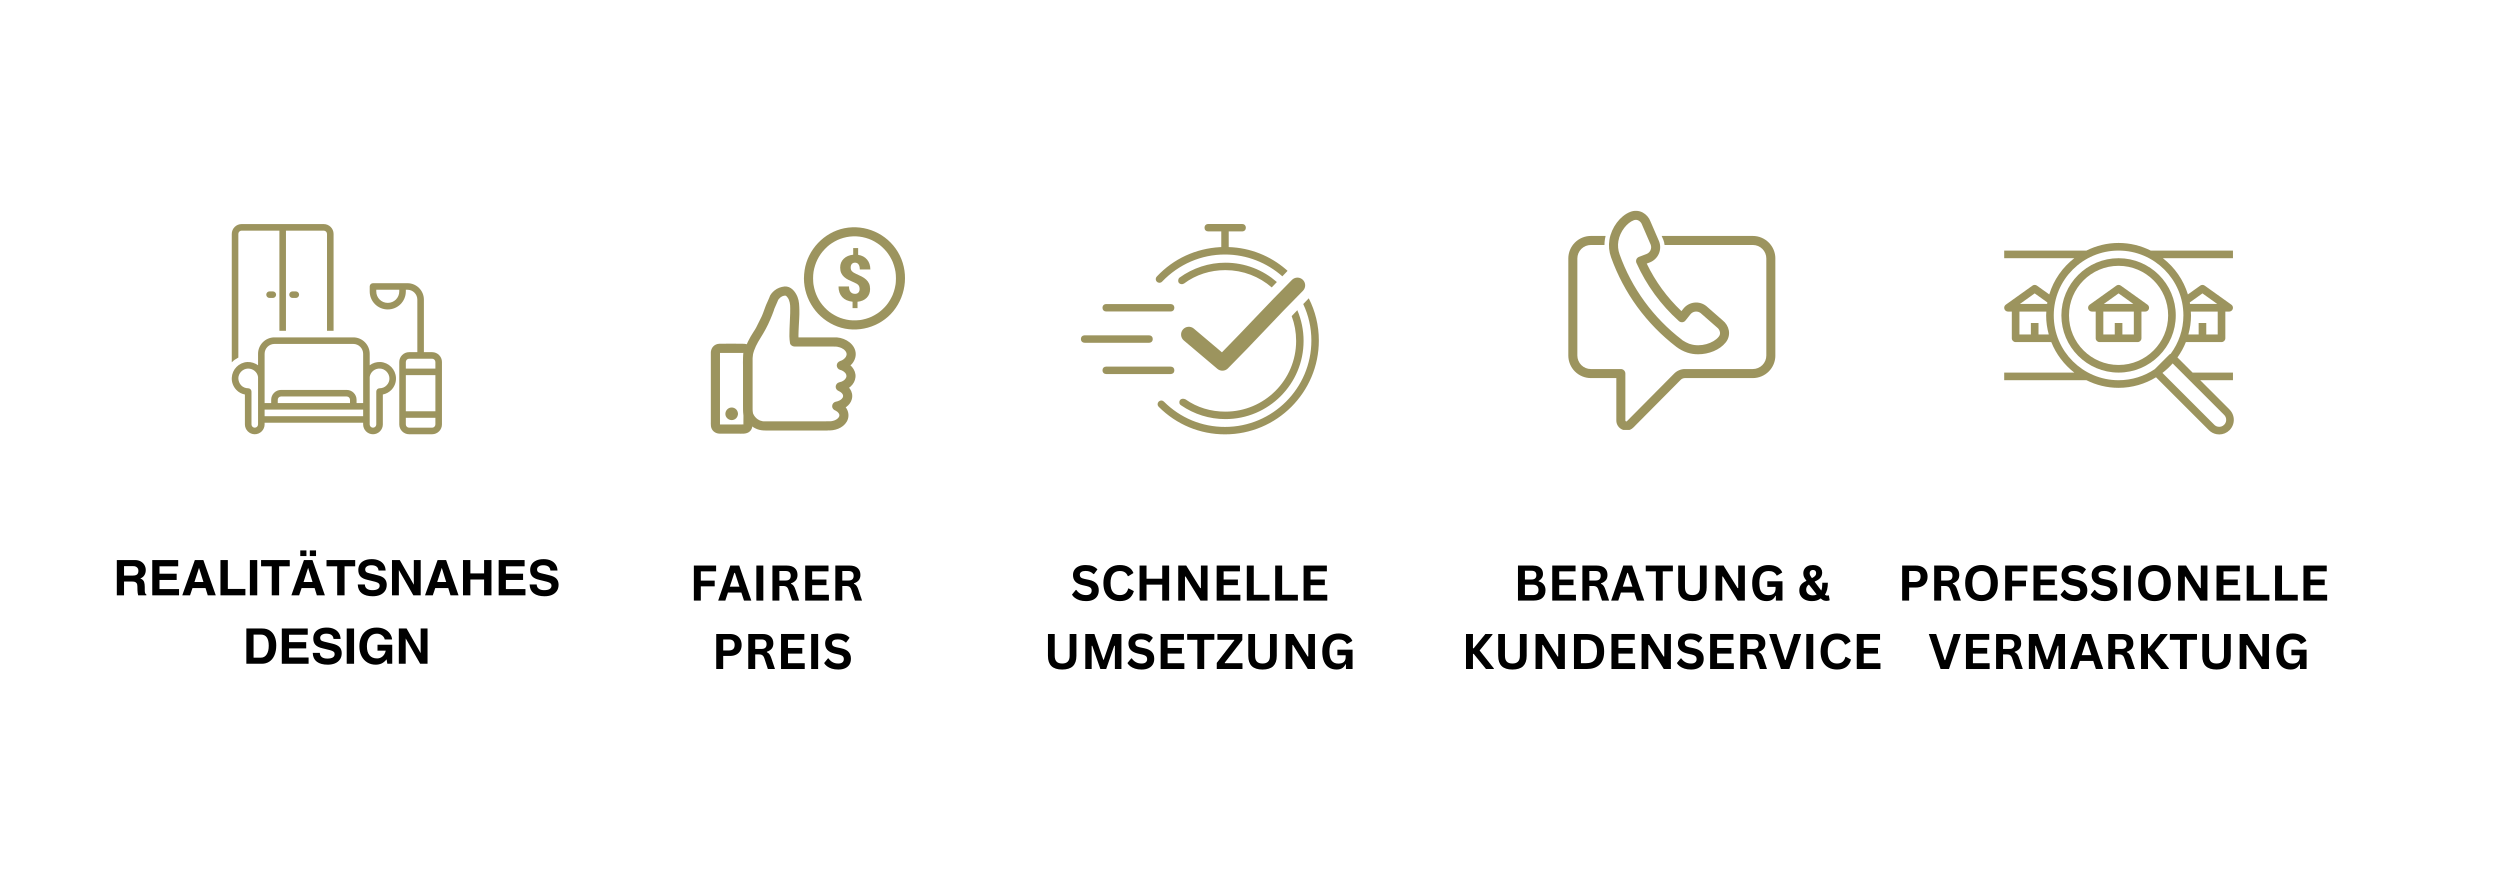 <svg xmlns="http://www.w3.org/2000/svg" xmlns:xlink="http://www.w3.org/1999/xlink" width="1400" viewBox="0 0 1050 375" height="500" preserveAspectRatio="xMidYMid meet"><defs><g></g><clipPath id="a296f98638"><path d="M 97.273 94.074 L 141 94.074 L 141 153 L 97.273 153 Z M 97.273 94.074 " clip-rule="nonzero"></path></clipPath><clipPath id="74de49391e"><path d="M 97.273 141 L 167 141 L 167 182.574 L 97.273 182.574 Z M 97.273 141 " clip-rule="nonzero"></path></clipPath><clipPath id="1ab8a0b271"><path d="M 155 118 L 185.773 118 L 185.773 182.574 L 155 182.574 Z M 155 118 " clip-rule="nonzero"></path></clipPath><clipPath id="543009318b"><path d="M 298.496 144 L 317 144 L 317 182.574 L 298.496 182.574 Z M 298.496 144 " clip-rule="nonzero"></path></clipPath><clipPath id="f9fba78236"><path d="M 453.746 94.074 L 554 94.074 L 554 182.574 L 453.746 182.574 Z M 453.746 94.074 " clip-rule="nonzero"></path></clipPath><clipPath id="90b18e03a6"><path d="M 658.645 99 L 745.645 99 L 745.645 180.586 L 658.645 180.586 Z M 658.645 99 " clip-rule="nonzero"></path></clipPath><clipPath id="7a063334f3"><path d="M 675 88.336 L 727 88.336 L 727 149 L 675 149 Z M 675 88.336 " clip-rule="nonzero"></path></clipPath><clipPath id="685abe3dca"><path d="M 841 102.039 L 939 102.039 L 939 182.289 L 841 182.289 Z M 841 102.039 " clip-rule="nonzero"></path></clipPath></defs><rect x="-105" width="1260" fill="#ffffff" y="-37.5" height="450" fill-opacity="1"></rect><rect x="-105" width="1260" fill="#ffffff" y="-37.5" height="450" fill-opacity="1"></rect><path fill="#9c945e" d="M 124.242 125.145 C 125 125.145 125.621 124.523 125.621 123.762 C 125.621 123.004 125 122.383 124.242 122.383 L 122.863 122.383 C 122.102 122.383 121.48 123.004 121.48 123.762 C 121.48 124.523 122.102 125.145 122.863 125.145 Z M 124.242 125.145 " fill-opacity="1" fill-rule="nonzero"></path><path fill="#9c945e" d="M 114.586 125.145 C 115.344 125.145 115.965 124.523 115.965 123.762 C 115.965 123.004 115.344 122.383 114.586 122.383 L 113.207 122.383 C 112.449 122.383 111.828 123.004 111.828 123.762 C 111.828 124.523 112.449 125.145 113.207 125.145 Z M 114.586 125.145 " fill-opacity="1" fill-rule="nonzero"></path><g clip-path="url(#a296f98638)"><path fill="#9c945e" d="M 100.102 98.246 C 100.102 97.488 100.723 96.867 101.48 96.867 L 117.344 96.867 L 117.344 138.938 L 120.102 138.938 L 120.102 96.867 L 135.965 96.867 C 136.723 96.867 137.344 97.488 137.344 98.246 L 137.344 138.938 L 140.102 138.938 L 140.102 98.246 C 140.102 95.969 138.242 94.109 135.965 94.109 L 101.48 94.109 C 99.207 94.109 97.344 95.969 97.344 98.246 L 97.344 152.18 C 98.102 151.352 99.066 150.73 100.102 150.18 Z M 100.102 98.246 " fill-opacity="1" fill-rule="nonzero"></path></g><g clip-path="url(#74de49391e)"><path fill="#9c945e" d="M 108.379 148.594 L 108.379 153.418 C 107.137 152.523 105.551 151.973 103.895 152.039 C 100.309 152.246 97.48 155.145 97.344 158.73 C 97.273 160.594 97.965 162.387 99.273 163.766 C 100.238 164.801 101.48 165.422 102.859 165.695 L 102.859 178.25 C 102.859 180.523 104.723 182.387 107 182.387 C 109.273 182.387 111.137 180.523 111.137 178.25 L 111.137 177.559 L 152.52 177.559 L 152.52 178.25 C 152.52 180.523 154.379 182.387 156.656 182.387 C 158.93 182.387 160.793 180.523 160.793 178.25 L 160.793 165.695 C 162.172 165.422 163.414 164.73 164.379 163.766 C 165.691 162.387 166.379 160.66 166.312 158.73 C 166.172 155.145 163.344 152.246 159.758 152.039 C 158.105 151.973 156.52 152.453 155.277 153.418 L 155.277 148.594 C 155.277 144.797 152.172 141.695 148.379 141.695 L 115.273 141.695 C 111.48 141.695 108.379 144.797 108.379 148.594 Z M 108.379 178.25 C 108.379 179.008 107.758 179.629 107 179.629 C 106.242 179.629 105.621 179.008 105.621 178.25 L 105.621 164.453 C 105.621 163.695 105 163.074 104.238 163.074 C 103.137 163.074 102.035 162.66 101.273 161.832 C 100.516 161.008 100.102 159.902 100.102 158.801 C 100.172 156.73 101.895 154.938 104.035 154.801 C 104.102 154.801 104.172 154.801 104.238 154.801 C 106.309 154.801 108.102 156.316 108.379 158.316 Z M 155.277 158.316 C 155.551 156.246 157.484 154.66 159.621 154.801 C 161.691 154.867 163.484 156.73 163.551 158.801 C 163.621 159.902 163.207 161.008 162.379 161.832 C 161.621 162.66 160.52 163.074 159.414 163.074 C 158.656 163.074 158.035 163.695 158.035 164.453 L 158.035 178.25 C 158.035 179.008 157.414 179.629 156.656 179.629 C 155.898 179.629 155.277 179.008 155.277 178.25 Z M 152.52 174.801 L 111.137 174.801 L 111.137 172.039 L 152.52 172.039 Z M 116.656 169.281 L 116.656 167.902 C 116.656 167.145 117.273 166.523 118.035 166.523 L 145.621 166.523 C 146.379 166.523 147 167.145 147 167.902 L 147 169.281 Z M 152.52 148.594 L 152.52 169.281 L 149.758 169.281 L 149.758 167.902 C 149.758 165.629 147.898 163.766 145.621 163.766 L 118.035 163.766 C 115.758 163.766 113.895 165.629 113.895 167.902 L 113.895 169.281 L 111.137 169.281 L 111.137 148.594 C 111.137 146.316 113 144.453 115.273 144.453 L 148.379 144.453 C 150.656 144.453 152.52 146.316 152.52 148.594 Z M 152.52 148.594 " fill-opacity="1" fill-rule="nonzero"></path></g><g clip-path="url(#1ab8a0b271)"><path fill="#9c945e" d="M 181.484 147.902 L 178.035 147.902 L 178.035 125.832 C 178.035 122.039 174.934 118.938 171.141 118.938 L 156.656 118.938 C 155.898 118.938 155.277 119.555 155.277 120.316 L 155.277 122.383 C 155.277 126.59 158.656 129.969 162.863 129.969 C 167.07 129.969 170.449 126.59 170.449 122.383 L 170.449 121.695 L 171.141 121.695 C 173.414 121.695 175.277 123.559 175.277 125.832 L 175.277 147.902 L 171.828 147.902 C 169.551 147.902 167.691 149.766 167.691 152.039 L 167.691 178.25 C 167.691 180.523 169.551 182.387 171.828 182.387 L 181.484 182.387 C 183.762 182.387 185.621 180.523 185.621 178.25 L 185.621 152.039 C 185.621 149.766 183.762 147.902 181.484 147.902 Z M 167.691 122.383 C 167.691 125.074 165.551 127.211 162.863 127.211 C 160.172 127.211 158.035 125.074 158.035 122.383 L 158.035 121.695 L 167.691 121.695 Z M 182.863 178.25 C 182.863 179.008 182.242 179.629 181.484 179.629 L 171.828 179.629 C 171.07 179.629 170.449 179.008 170.449 178.25 L 170.449 175.488 L 182.863 175.488 Z M 182.863 172.73 L 170.449 172.73 L 170.449 157.559 L 182.863 157.559 Z M 182.863 154.801 L 170.449 154.801 L 170.449 152.039 C 170.449 151.281 171.07 150.66 171.828 150.66 L 181.484 150.66 C 182.242 150.66 182.863 151.281 182.863 152.039 Z M 182.863 154.801 " fill-opacity="1" fill-rule="nonzero"></path></g><g clip-path="url(#543009318b)"><path fill="#9c945e" d="M 302.395 147.957 L 302.367 148.086 C 302.434 147.863 302.438 147.848 302.387 148.039 C 302.391 148.035 302.211 148.203 302.199 148.219 C 302.363 147.969 302.309 148.227 302.121 148.223 C 302.27 148.227 302.418 148.223 302.57 148.223 L 310.598 148.223 C 311.172 148.223 311.766 148.27 312.336 148.223 C 312.578 148.203 312.5 148.234 312.254 148.129 C 312.723 148.328 312.195 148.031 312.223 148.039 C 312.129 148.016 312.277 147.621 312.242 148.086 C 312.258 147.902 312.211 147.918 312.219 147.98 C 312.254 148.594 312.219 149.223 312.219 149.84 C 312.219 157.141 312.219 164.434 312.219 171.734 C 312.219 173.973 312.297 176.227 312.219 178.461 C 312.219 178.492 312.219 178.523 312.219 178.555 C 312.242 178.203 312.098 178.68 312.207 178.535 C 312.266 178.465 312.359 178.363 312.414 178.289 C 312.141 178.66 312.43 178.16 312.484 178.285 C 312.449 178.207 311.258 178.285 311.148 178.285 C 309.242 178.285 307.34 178.285 305.434 178.285 L 302.988 178.285 C 302.762 178.285 302.527 178.273 302.297 178.285 C 302.281 178.285 302.137 178.277 302.133 178.285 C 302.148 178.246 302.477 178.465 302.281 178.336 C 302.062 178.188 302.375 178.461 302.391 178.473 L 302.422 178.602 C 302.363 178.379 302.355 178.363 302.395 178.555 C 302.395 178.547 302.395 178.539 302.395 178.531 C 302.391 178.461 302.395 178.387 302.395 178.32 C 302.41 178 302.395 177.676 302.395 177.359 L 302.395 168.262 C 302.395 161.629 302.395 154.988 302.395 148.355 L 302.395 147.957 C 302.395 145.48 298.551 145.477 298.551 147.957 L 298.551 176.961 C 298.551 177.641 298.512 178.332 298.598 179.004 C 298.828 180.836 300.344 182.074 302.152 182.133 C 302.656 182.148 303.168 182.133 303.68 182.133 L 309.855 182.133 C 311.531 182.133 313.547 182.426 314.891 181.207 C 316.008 180.191 316.062 178.898 316.062 177.539 L 316.062 173.746 C 316.062 165.965 316.062 158.188 316.062 150.406 C 316.062 149.621 316.082 148.832 316.062 148.051 C 316.031 146.793 315.477 145.559 314.355 144.898 C 313.594 144.453 312.789 144.379 311.941 144.379 C 308.676 144.379 305.387 144.266 302.117 144.379 C 300.094 144.449 298.664 145.965 298.551 147.957 C 298.492 148.992 299.477 149.879 300.473 149.879 C 301.562 149.879 302.336 148.996 302.395 147.957 Z M 302.395 147.957 " fill-opacity="1" fill-rule="nonzero"></path></g><path fill="#9c945e" d="M 329.52 124.172 C 329.637 124.16 329.75 124.156 329.867 124.16 C 329.637 124.117 329.633 124.117 329.855 124.164 C 330.062 124.234 330.066 124.227 329.867 124.145 C 329.969 124.195 330.07 124.25 330.164 124.309 C 330.52 124.496 330.059 124.137 330.336 124.445 C 330.383 124.496 330.828 125.004 330.652 124.773 C 331.262 125.582 331.461 126.141 331.684 127.094 C 331.836 127.754 331.914 128.59 331.891 129.539 C 331.871 130.211 331.898 130.883 331.875 131.555 C 331.793 133.781 331.699 136.012 331.594 138.238 C 331.5 140.238 331.484 142.148 331.801 144.133 C 331.934 144.949 332.879 145.543 333.656 145.543 L 350.203 145.543 C 349.562 144.902 348.918 144.258 348.277 143.621 L 348.277 143.637 C 348.277 144.617 349.16 145.637 350.203 145.559 C 350.734 145.52 351.383 145.578 351.711 145.645 C 352.066 145.715 352.418 145.801 352.758 145.91 C 353.184 146.047 353.062 145.992 353.445 146.184 C 353.742 146.332 354.02 146.508 354.293 146.684 C 354.734 146.969 354.129 146.492 354.5 146.848 C 354.59 146.93 354.684 147.012 354.77 147.098 C 354.895 147.223 355.02 147.355 355.133 147.496 C 355.008 147.344 355.074 147.406 355.145 147.531 C 355.227 147.68 355.316 147.828 355.402 147.977 C 355.574 148.281 355.383 147.863 355.434 148.062 C 355.469 148.195 355.508 148.332 355.547 148.465 C 355.652 148.812 355.562 148.32 355.562 148.539 C 355.562 148.691 355.57 148.84 355.566 148.992 L 355.555 149.188 C 355.57 149.027 355.566 149.02 355.539 149.156 C 355.395 149.656 355.23 150.004 354.883 150.371 C 354.684 150.582 354.395 150.832 354.289 150.906 C 354.133 151.012 353.961 151.098 353.812 151.207 C 353.574 151.383 353.637 151.336 353.816 151.25 C 353.504 151.398 353.168 151.508 352.848 151.633 C 352.047 151.953 351.438 152.574 351.438 153.488 C 351.438 154.309 352.031 155.152 352.848 155.344 C 353.281 155.445 353.484 155.531 353.836 155.723 C 354.406 156.031 354.5 156.148 354.918 156.547 C 355.066 156.727 355.09 156.746 354.992 156.609 C 355.066 156.715 355.137 156.82 355.203 156.93 C 355.27 157.035 355.328 157.148 355.383 157.262 C 355.312 157.09 355.316 157.109 355.395 157.324 C 355.469 157.621 355.535 157.918 355.484 158.223 C 355.398 158.707 354.926 159.395 354.379 159.777 C 353.691 160.258 353.203 160.406 352.391 160.598 C 351.578 160.785 350.98 161.629 350.98 162.449 C 350.98 163.352 351.594 163.996 352.391 164.305 C 352.531 164.359 352.855 164.59 352.492 164.352 C 352.68 164.473 352.887 164.566 353.074 164.695 C 353.258 164.82 353.281 164.836 353.512 165.07 C 353.52 165.078 353.898 165.535 353.727 165.297 C 353.777 165.367 354.09 165.98 353.98 165.695 C 354.047 165.867 354.102 166.059 354.129 166.242 C 354.059 165.766 354.059 166.855 354.133 166.34 C 354.121 166.422 353.973 166.945 354.023 166.809 C 353.949 167 353.684 167.371 353.527 167.516 C 353.477 167.566 353.055 167.934 353.219 167.809 C 353.02 167.957 352.801 168.086 352.582 168.203 C 352.051 168.492 351.559 168.602 350.906 168.746 C 350.086 168.926 349.496 169.785 349.496 170.598 C 349.496 171.5 350.105 172.145 350.906 172.453 C 351.285 172.602 350.746 172.336 351.117 172.574 C 351.273 172.676 351.438 172.762 351.59 172.871 C 351.871 173.078 351.453 172.75 351.707 172.969 C 351.852 173.098 352.16 173.418 352.184 173.449 C 352.137 173.387 352.516 174.094 352.406 173.809 C 352.449 173.926 352.477 174.051 352.516 174.172 C 352.555 174.309 352.539 174.43 352.527 174.227 C 352.535 174.344 352.527 174.465 352.527 174.586 C 352.539 175.062 352.586 174.406 352.516 174.648 C 352.484 174.754 352.453 174.863 352.422 174.969 C 352.344 175.234 352.559 174.727 352.422 174.969 C 352.367 175.066 352.312 175.164 352.254 175.262 C 352.219 175.328 351.98 175.621 352.199 175.363 C 352.043 175.547 351.871 175.711 351.691 175.875 C 351.617 175.949 351.48 176.039 351.641 175.922 C 351.539 176 351.43 176.066 351.32 176.137 C 350.75 176.488 350.621 176.539 349.996 176.719 C 349.105 176.977 348.418 176.992 347.434 176.918 C 346.395 176.848 345.512 177.859 345.512 178.844 L 345.512 178.895 C 346.152 178.254 346.793 177.613 347.434 176.973 L 323.418 176.973 C 322.707 176.973 321.996 176.977 321.285 176.973 C 321.238 176.973 321.188 176.973 321.141 176.973 C 321.066 176.973 321.008 176.973 320.922 176.969 C 320.785 176.965 320.652 176.957 320.512 176.945 C 320.09 176.914 320.602 176.988 320.227 176.898 C 319.934 176.828 319.652 176.754 319.367 176.664 C 319.297 176.641 318.91 176.488 319.188 176.605 C 319.07 176.555 318.949 176.496 318.836 176.438 C 318.605 176.316 318.383 176.184 318.168 176.039 C 317.812 175.801 317.957 175.906 317.648 175.621 C 316.863 174.887 316.367 174.059 316.098 173.078 C 315.918 172.41 315.922 172.379 315.914 171.668 C 315.914 171.598 315.914 171.531 315.914 171.461 C 315.91 170.336 315.914 169.211 315.914 168.09 L 315.914 152.051 C 315.914 151.707 315.914 151.359 315.914 151.012 C 315.914 150.816 315.918 150.617 315.922 150.422 C 315.934 149.887 315.867 150.664 315.941 150.293 C 315.953 150.238 315.965 150.18 315.977 150.125 C 316.047 149.84 316.109 149.551 316.168 149.262 C 316.699 146.562 318.016 144.152 319.465 141.844 C 320.988 139.418 322.398 136.871 323.5 134.223 C 324.008 133.004 324.531 131.789 324.961 130.547 C 325.047 130.297 325.117 130.047 325.188 129.797 C 325.207 129.727 325.273 129.637 325.281 129.566 C 325.293 129.355 325.062 130.062 325.211 129.73 C 325.258 129.621 325.305 129.516 325.348 129.41 C 325.684 128.633 326.027 127.863 326.363 127.086 C 326.527 126.711 326.652 126.301 326.848 125.945 C 326.879 125.887 326.887 125.812 326.918 125.758 C 326.633 126.238 327.152 125.551 327.219 125.473 C 327.672 124.945 327.84 124.855 328.426 124.504 C 328.461 124.484 328.758 124.352 328.504 124.457 C 328.625 124.406 328.75 124.367 328.875 124.328 C 328.996 124.289 329.125 124.254 329.25 124.223 C 329.262 124.223 329.891 124.113 329.523 124.16 C 330.555 124.035 331.445 123.367 331.445 122.238 C 331.445 121.297 330.562 120.191 329.523 120.316 C 327.926 120.508 326.516 121 325.258 122.027 C 324.379 122.742 323.41 123.836 323.125 124.953 C 323.07 125.172 323.328 124.492 323.137 124.93 C 323.051 125.125 322.969 125.316 322.883 125.512 C 322.699 125.934 322.512 126.359 322.328 126.781 C 322.039 127.445 321.699 128.109 321.473 128.797 C 321.172 129.711 320.848 130.609 320.48 131.504 C 320.324 131.895 320.16 132.285 320.004 132.676 C 319.973 132.762 319.766 133.176 319.984 132.742 C 319.977 132.754 319.973 132.766 319.965 132.777 C 319.867 132.973 319.77 133.172 319.672 133.371 C 318.969 134.785 318.266 136.203 317.562 137.617 C 317.242 138.258 316.82 138.84 316.438 139.441 C 315.629 140.711 314.855 142 314.199 143.352 C 313.156 145.488 312.254 147.93 312.086 150.336 C 312 151.543 312.066 152.777 312.066 153.984 L 312.066 158.309 C 312.066 160.715 312.066 163.125 312.066 165.535 L 312.066 170.332 C 312.066 171.637 312.055 172.926 312.418 174.199 C 313.215 176.977 315.293 179.195 317.977 180.238 C 319.164 180.699 320.422 180.816 321.684 180.816 L 347.434 180.816 C 348.473 180.816 349.355 179.938 349.355 178.895 L 349.355 178.844 C 348.715 179.484 348.074 180.125 347.434 180.766 C 350.48 180.984 353.98 179.898 355.621 177.129 C 356.531 175.594 356.586 173.758 355.848 172.148 C 355.098 170.512 353.562 169.379 351.926 168.746 L 351.926 172.453 C 354.469 171.891 357.086 170.316 357.777 167.625 C 358.609 164.398 356.262 161.695 353.41 160.598 L 353.41 164.305 C 356.316 163.621 359.008 161.531 359.309 158.387 C 359.609 155.238 356.883 152.34 353.867 151.633 L 353.867 155.344 C 355.344 154.758 356.754 154.102 357.809 152.859 C 359.141 151.293 359.781 149.223 359.191 147.199 C 358.133 143.555 353.805 141.445 350.199 141.711 C 350.84 142.352 351.484 142.992 352.125 143.633 L 352.125 143.617 C 352.125 142.578 351.242 141.695 350.199 141.695 L 333.656 141.695 L 335.512 143.105 C 335.469 142.844 335.418 142.578 335.383 142.316 C 335.438 142.727 335.367 141.938 335.367 141.867 C 335.352 141.574 335.348 141.285 335.348 140.996 C 335.348 139.715 335.438 138.438 335.488 137.16 C 335.578 134.891 335.801 132.586 335.738 130.312 C 335.688 128.402 335.68 126.504 334.949 124.699 C 334.043 122.461 332.203 120.133 329.523 120.32 C 328.488 120.391 327.602 121.152 327.602 122.242 C 327.602 123.227 328.484 124.234 329.523 124.164 Z M 329.52 124.172 " fill-opacity="1" fill-rule="nonzero"></path><path fill="#9c945e" d="M 341.496 116.91 C 341.508 114.895 341.719 113.422 342.352 111.426 C 342.883 109.766 343.625 108.246 344.738 106.641 C 345.562 105.457 347.102 103.824 348.344 102.859 C 348.875 102.449 349.824 101.832 350.562 101.418 C 350.957 101.195 351.363 100.992 351.773 100.797 C 352.289 100.559 352.246 100.574 352.84 100.355 C 356.434 99.043 360.078 98.906 363.652 99.93 C 365.457 100.445 366.801 101.062 368.473 102.168 C 369.336 102.742 369.66 102.992 370.438 103.699 C 371.129 104.328 371.773 105.004 372.367 105.719 C 372.691 106.113 372.676 106.094 373 106.559 C 373.281 106.957 373.543 107.363 373.793 107.781 C 374.023 108.172 374.246 108.566 374.449 108.977 C 374.555 109.18 374.652 109.383 374.746 109.59 C 374.801 109.711 374.855 109.828 374.906 109.949 C 375.051 110.277 374.754 109.539 374.98 110.125 C 375.309 110.992 375.602 111.867 375.816 112.77 C 376.082 113.867 376.176 114.48 376.246 115.461 C 376.316 116.438 376.316 117.465 376.238 118.465 C 376.219 118.703 376.195 118.941 376.172 119.18 C 376.172 119.176 376.129 119.508 376.156 119.328 C 376.184 119.125 376.121 119.535 376.117 119.574 C 376.035 120.07 375.938 120.566 375.82 121.055 C 375.594 121.988 375.301 122.902 374.945 123.793 C 374.859 123.996 374.934 123.824 374.949 123.785 C 374.895 123.906 374.844 124.023 374.789 124.145 C 374.695 124.352 374.594 124.555 374.492 124.762 C 374.273 125.199 374.043 125.625 373.793 126.043 C 372.828 127.66 371.91 128.785 370.438 130.125 C 370.105 130.426 369.762 130.719 369.41 130.996 C 369.637 130.816 369.168 131.172 369.105 131.219 C 368.898 131.367 368.688 131.512 368.473 131.656 C 367.691 132.172 366.875 132.629 366.027 133.027 C 365.379 133.328 364.586 133.625 363.648 133.895 C 363.207 134.023 362.758 134.133 362.305 134.227 C 362.078 134.273 361.848 134.32 361.621 134.359 C 361.488 134.379 361.355 134.398 361.223 134.422 C 361.438 134.387 361.234 134.422 361.137 134.43 C 360.121 134.547 359.098 134.586 358.074 134.543 C 356.996 134.496 356.527 134.438 355.586 134.246 C 353.582 133.84 352.133 133.297 350.477 132.363 C 348.77 131.398 347.688 130.551 346.324 129.117 C 343.863 126.527 342.281 123.301 341.68 119.578 C 341.664 119.48 341.648 119.379 341.633 119.277 C 341.676 119.559 341.629 119.223 341.625 119.184 C 341.598 118.945 341.574 118.707 341.555 118.469 C 341.516 117.953 341.5 117.434 341.496 116.914 C 341.48 114.441 337.637 114.438 337.648 116.914 C 337.695 125.891 343.301 134.012 351.723 137.145 C 359.965 140.207 369.684 137.492 375.207 130.676 C 380.883 123.668 381.762 113.645 377.113 105.844 C 372.5 98.105 363.387 94.078 354.566 95.871 C 346.074 97.598 339.23 104.867 337.941 113.426 C 337.77 114.582 337.66 115.738 337.652 116.91 C 337.637 119.383 341.484 119.387 341.496 116.91 Z M 341.496 116.91 " fill-opacity="1" fill-rule="nonzero"></path><path fill="#9c945e" d="M 358.336 104.184 L 360.418 104.184 L 360.418 107.035 C 362.012 107.273 363.266 107.938 364.176 109.031 C 365.086 110.121 365.543 111.504 365.543 113.184 L 361.121 113.184 C 361.121 112.266 360.949 111.559 360.598 111.062 C 360.25 110.566 359.754 110.32 359.109 110.32 C 358.531 110.32 358.086 110.504 357.77 110.871 C 357.449 111.238 357.289 111.742 357.289 112.387 C 357.289 113.031 357.473 113.559 357.84 113.945 C 358.207 114.328 358.793 114.695 359.605 115.047 C 360.414 115.395 361.18 115.758 361.898 116.133 C 362.617 116.508 363.238 116.934 363.762 117.41 C 364.289 117.891 364.695 118.445 364.992 119.082 C 365.289 119.719 365.438 120.48 365.438 121.375 C 365.438 122.883 364.965 124.117 364.02 125.07 C 363.074 126.023 361.785 126.582 360.156 126.738 L 360.156 129.402 L 358.074 129.402 L 358.074 126.727 C 356.176 126.523 354.719 125.863 353.703 124.746 C 352.688 123.629 352.18 122.152 352.18 120.324 L 356.586 120.324 C 356.586 121.332 356.805 122.098 357.246 122.625 C 357.688 123.148 358.312 123.414 359.121 123.414 C 359.715 123.414 360.184 123.234 360.523 122.875 C 360.863 122.52 361.031 122.023 361.031 121.398 C 361.031 120.699 360.863 120.152 360.523 119.754 C 360.184 119.359 359.586 118.98 358.73 118.629 C 357.875 118.273 357.09 117.918 356.363 117.555 C 355.641 117.191 355.02 116.773 354.496 116.297 C 353.973 115.82 353.57 115.266 353.293 114.641 C 353.016 114.012 352.875 113.254 352.875 112.359 C 352.875 110.867 353.371 109.637 354.367 108.672 C 355.359 107.703 356.684 107.141 358.34 106.98 L 358.34 104.184 Z M 358.336 104.184 " fill-opacity="1" fill-rule="evenodd"></path><path fill="#9c945e" d="M 306.109 173.797 L 306.105 173.875 L 306.172 173.363 C 306.16 173.441 306.141 173.508 306.113 173.586 L 306.305 173.125 C 306.285 173.172 306.262 173.215 306.23 173.254 L 306.531 172.863 C 306.48 172.926 306.434 172.973 306.371 173.023 L 306.762 172.723 C 306.723 172.754 306.676 172.777 306.633 172.797 L 307.094 172.605 C 307.02 172.633 306.953 172.652 306.871 172.664 L 307.383 172.598 C 307.328 172.602 307.277 172.602 307.227 172.598 L 307.738 172.664 C 307.656 172.652 307.59 172.633 307.516 172.605 L 307.973 172.797 C 307.93 172.777 307.887 172.754 307.848 172.723 L 308.234 173.023 C 308.176 172.973 308.125 172.926 308.078 172.863 L 308.375 173.254 C 308.348 173.215 308.32 173.168 308.301 173.125 L 308.496 173.586 C 308.465 173.508 308.449 173.445 308.434 173.363 L 308.504 173.875 C 308.496 173.82 308.496 173.77 308.504 173.715 L 308.434 174.227 C 308.449 174.148 308.465 174.082 308.496 174.008 L 308.301 174.465 C 308.32 174.422 308.348 174.379 308.375 174.336 L 308.078 174.727 C 308.125 174.668 308.172 174.617 308.234 174.57 L 307.848 174.867 C 307.887 174.84 307.93 174.812 307.973 174.793 L 307.516 174.988 C 307.59 174.957 307.656 174.941 307.738 174.926 L 307.227 174.996 C 307.277 174.988 307.332 174.988 307.383 174.996 L 306.871 174.926 C 306.949 174.941 307.02 174.957 307.094 174.988 L 306.633 174.793 C 306.68 174.812 306.723 174.84 306.762 174.867 L 306.371 174.57 C 306.434 174.617 306.48 174.664 306.531 174.727 L 306.23 174.336 C 306.262 174.379 306.285 174.422 306.305 174.465 L 306.113 174.008 C 306.141 174.082 306.16 174.148 306.172 174.227 L 306.105 173.715 L 306.109 173.797 C 306.164 174.801 306.957 175.77 308.031 175.719 C 309.027 175.676 310.012 174.871 309.953 173.797 C 309.918 173.09 309.688 172.43 309.18 171.922 C 308.668 171.414 308 171.148 307.305 171.148 C 305.84 171.148 304.691 172.359 304.656 173.797 C 304.617 175.234 305.871 176.414 307.266 176.445 C 307.945 176.461 308.668 176.18 309.152 175.695 C 309.676 175.172 309.918 174.527 309.953 173.797 C 310.008 172.789 309.031 171.828 308.031 171.875 C 306.945 171.922 306.168 172.719 306.109 173.797 Z M 306.109 173.797 " fill-opacity="1" fill-rule="nonzero"></path><g clip-path="url(#f9fba78236)"><path fill="#9c945e" d="M 491.668 153.973 C 492.609 153.973 493.23 154.594 493.23 155.535 C 493.23 156.477 492.609 157.102 491.668 157.102 L 464.605 157.102 C 463.664 157.102 463.043 156.477 463.043 155.535 C 463.043 154.594 463.664 153.973 464.605 153.973 Z M 455.543 140.836 L 482.602 140.836 C 483.543 140.836 484.164 141.461 484.164 142.402 C 484.164 143.289 483.609 143.895 482.754 143.961 L 482.602 143.965 L 455.543 143.965 C 454.602 143.965 453.977 143.344 453.977 142.402 C 453.977 141.512 454.531 140.906 455.387 140.844 L 455.543 140.836 L 482.602 140.836 Z M 464.605 127.703 L 491.668 127.703 C 492.609 127.703 493.23 128.324 493.23 129.266 C 493.23 130.156 492.676 130.762 491.82 130.824 L 491.668 130.828 L 464.605 130.828 C 463.672 130.828 463.043 130.199 463.043 129.266 C 463.043 128.379 463.598 127.773 464.453 127.707 L 464.605 127.703 L 491.668 127.703 Z M 549.676 125.289 C 552.402 130.621 553.918 136.656 553.918 143.023 C 553.918 164.77 536.242 182.441 514.5 182.43 C 504.02 182.43 494.164 178.367 486.656 170.859 C 486.031 170.234 486.031 169.297 486.656 168.672 C 487.277 168.051 488.219 168.051 488.844 168.672 C 495.723 175.559 504.797 179.309 514.492 179.309 C 534.512 179.309 550.777 163.047 550.777 143.023 C 550.777 137.562 549.551 132.363 547.355 127.707 Z M 544.879 130.285 C 546.566 134.242 547.504 138.602 547.504 143.176 C 547.504 161.32 532.805 176.023 514.656 176.023 C 507.938 176.023 501.523 173.988 496.047 170.234 C 495.266 169.773 495.105 168.832 495.578 168.051 C 496.047 167.426 496.988 167.266 497.922 167.727 C 502.766 171.164 508.559 172.887 514.656 172.887 C 531.078 172.887 544.375 159.594 544.375 143.172 C 544.375 139.508 543.715 136 542.504 132.758 Z M 544.469 116.625 C 545.863 116.434 547.223 117.156 547.84 118.422 C 548.457 119.688 548.191 121.203 547.184 122.184 C 535.676 133.715 527.363 143.066 515.723 154.727 C 514.531 155.934 512.613 156.023 511.316 154.93 L 497.215 143 C 496.547 142.441 496.133 141.648 496.059 140.781 C 495.984 139.918 496.254 139.062 496.816 138.402 C 497.375 137.734 498.176 137.324 499.035 137.254 C 499.898 137.18 500.754 137.457 501.418 138.016 L 513.215 147.98 C 523.578 137.477 531.711 128.492 542.57 117.605 C 543.074 117.078 543.746 116.73 544.469 116.625 Z M 514.656 110.332 C 522.945 110.332 530.512 113.395 536.289 118.457 L 534.129 120.711 C 528.914 116.188 522.109 113.453 514.656 113.453 C 508.398 113.453 502.297 115.336 497.293 119.086 C 496.512 119.555 495.574 119.398 495.105 118.773 C 494.637 118.152 494.793 117.059 495.418 116.586 C 501.051 112.52 507.777 110.332 514.656 110.332 Z M 521.695 94.074 C 522.637 94.074 523.262 94.695 523.262 95.637 C 523.262 96.527 522.703 97.133 521.852 97.195 L 521.695 97.199 L 516.062 97.199 L 516.062 103.77 C 525.258 104.074 533.551 107.535 540.062 113.113 L 540.465 113.465 L 540.773 113.773 L 538.59 116.055 C 532.117 110.359 523.668 106.891 514.492 106.891 C 504.484 106.891 495.102 110.961 488.062 118.309 C 487.438 118.934 486.496 118.934 485.875 118.309 C 485.25 117.688 485.25 116.746 485.875 116.121 C 492.941 108.602 502.262 104.395 512.371 103.797 L 512.934 103.77 L 512.934 97.199 L 507.461 97.199 C 506.52 97.199 505.895 96.578 505.895 95.637 C 505.895 94.75 506.453 94.145 507.305 94.078 L 507.461 94.074 Z M 521.695 94.074 " fill-opacity="1" fill-rule="evenodd"></path></g><g clip-path="url(#90b18e03a6)"><path fill="#9c945e" d="M 736.191 99.098 L 697.895 99.098 L 698.594 100.707 C 698.867 101.414 699.043 102.141 699.125 102.895 L 736.191 102.895 C 736.562 102.895 736.93 102.93 737.293 103.004 C 737.66 103.074 738.012 103.184 738.355 103.324 C 738.699 103.465 739.027 103.641 739.336 103.848 C 739.645 104.055 739.93 104.289 740.195 104.551 C 740.457 104.812 740.691 105.098 740.898 105.406 C 741.105 105.715 741.281 106.043 741.422 106.387 C 741.566 106.73 741.672 107.082 741.746 107.449 C 741.82 107.812 741.855 108.18 741.855 108.551 L 741.855 149.332 C 741.855 149.703 741.82 150.07 741.746 150.434 C 741.672 150.801 741.566 151.152 741.422 151.496 C 741.281 151.84 741.105 152.168 740.898 152.477 C 740.691 152.785 740.457 153.07 740.195 153.336 C 739.934 153.598 739.645 153.832 739.336 154.039 C 739.027 154.246 738.699 154.422 738.359 154.562 C 738.016 154.707 737.66 154.812 737.297 154.887 C 736.93 154.961 736.562 154.996 736.191 154.996 L 707.73 154.996 C 706.867 154.992 706.035 155.156 705.238 155.488 C 704.438 155.82 703.734 156.297 703.129 156.91 L 683.32 176.879 C 683.199 177.031 683.055 177.055 682.887 176.953 C 682.73 176.887 682.648 176.77 682.652 176.598 L 682.652 156.895 C 682.652 156.645 682.605 156.402 682.508 156.168 C 682.41 155.938 682.273 155.73 682.098 155.551 C 681.918 155.375 681.711 155.238 681.48 155.141 C 681.246 155.043 681.004 154.996 680.754 154.996 L 668.152 154.996 C 667.781 154.996 667.414 154.961 667.047 154.887 C 666.684 154.812 666.328 154.707 665.984 154.562 C 665.641 154.422 665.316 154.246 665.008 154.039 C 664.699 153.832 664.41 153.598 664.148 153.336 C 663.887 153.07 663.652 152.785 663.445 152.477 C 663.238 152.168 663.062 151.84 662.922 151.496 C 662.777 151.152 662.672 150.801 662.598 150.434 C 662.523 150.07 662.488 149.703 662.488 149.332 L 662.488 108.551 C 662.488 108.18 662.523 107.812 662.598 107.449 C 662.672 107.082 662.777 106.73 662.922 106.387 C 663.062 106.043 663.238 105.715 663.445 105.406 C 663.652 105.098 663.887 104.812 664.148 104.551 C 664.414 104.289 664.699 104.055 665.008 103.848 C 665.316 103.641 665.645 103.465 665.988 103.324 C 666.332 103.184 666.684 103.074 667.051 103.004 C 667.414 102.93 667.781 102.895 668.152 102.895 L 673.871 102.895 C 673.879 102.051 673.949 101.211 674.086 100.379 C 674.152 99.945 674.246 99.523 674.352 99.098 L 668.152 99.098 C 667.531 99.098 666.918 99.156 666.309 99.277 C 665.699 99.398 665.109 99.578 664.535 99.816 C 663.961 100.055 663.414 100.348 662.898 100.691 C 662.383 101.035 661.906 101.43 661.465 101.867 C 661.027 102.305 660.633 102.785 660.289 103.301 C 659.945 103.816 659.652 104.359 659.414 104.934 C 659.176 105.508 658.996 106.098 658.875 106.707 C 658.754 107.316 658.691 107.93 658.691 108.551 L 658.691 149.332 C 658.691 149.953 658.754 150.566 658.875 151.176 C 658.996 151.785 659.176 152.375 659.414 152.949 C 659.652 153.523 659.941 154.07 660.289 154.586 C 660.633 155.102 661.027 155.578 661.465 156.02 C 661.906 156.457 662.383 156.852 662.898 157.195 C 663.414 157.539 663.961 157.832 664.535 158.07 C 665.109 158.309 665.699 158.488 666.309 158.609 C 666.918 158.73 667.531 158.793 668.152 158.793 L 678.855 158.793 L 678.855 176.598 C 678.852 177.008 678.91 177.414 679.027 177.809 C 679.148 178.203 679.32 178.574 679.551 178.918 C 679.777 179.262 680.051 179.562 680.371 179.824 C 680.691 180.09 681.039 180.297 681.422 180.453 C 681.941 180.68 682.48 180.789 683.047 180.789 C 684.211 180.793 685.199 180.379 686.016 179.551 L 705.824 159.59 C 706.348 159.055 706.984 158.789 707.73 158.793 L 736.191 158.793 C 736.812 158.793 737.426 158.73 738.035 158.609 C 738.645 158.488 739.234 158.309 739.809 158.07 C 740.383 157.832 740.93 157.539 741.445 157.195 C 741.961 156.852 742.438 156.457 742.879 156.02 C 743.316 155.578 743.711 155.102 744.055 154.586 C 744.402 154.07 744.691 153.523 744.93 152.949 C 745.168 152.375 745.348 151.785 745.469 151.176 C 745.59 150.566 745.652 149.953 745.652 149.332 L 745.652 108.551 C 745.652 107.93 745.59 107.316 745.469 106.707 C 745.348 106.098 745.168 105.508 744.93 104.934 C 744.691 104.359 744.398 103.816 744.055 103.301 C 743.711 102.785 743.316 102.305 742.879 101.867 C 742.438 101.43 741.961 101.035 741.445 100.691 C 740.93 100.348 740.383 100.055 739.809 99.816 C 739.234 99.578 738.645 99.398 738.035 99.277 C 737.426 99.156 736.812 99.098 736.191 99.098 Z M 736.191 99.098 " fill-opacity="1" fill-rule="nonzero"></path></g><g clip-path="url(#7a063334f3)"><path fill="#9c945e" d="M 687.656 128.895 L 687.664 128.902 C 692.332 135.273 697.797 140.863 704.059 145.672 C 705.465 146.738 707.004 147.551 708.684 148.102 C 710.16 148.574 711.68 148.809 713.23 148.797 C 717.699 148.797 722.289 146.965 724.754 143.883 C 724.758 143.879 724.805 143.82 724.809 143.816 C 725.375 143.117 725.777 142.336 726.004 141.469 C 726.234 140.598 726.273 139.719 726.121 138.836 C 725.961 137.984 725.656 137.191 725.207 136.457 C 724.758 135.719 724.195 135.082 723.516 134.551 L 716.715 128.598 C 716.691 128.578 716.668 128.562 716.645 128.543 C 716.293 128.262 715.918 128.02 715.52 127.816 C 715.121 127.609 714.707 127.445 714.277 127.32 C 713.844 127.195 713.406 127.113 712.957 127.078 C 712.512 127.039 712.066 127.047 711.621 127.094 C 711.172 127.145 710.738 127.238 710.309 127.375 C 709.883 127.508 709.473 127.688 709.078 127.902 C 708.688 128.117 708.316 128.371 707.973 128.66 C 707.629 128.949 707.32 129.27 707.039 129.617 L 706.199 130.668 C 700.129 124.898 695.27 118.246 691.625 110.707 L 692.887 110.227 C 693.305 110.066 693.707 109.863 694.086 109.625 C 694.465 109.387 694.816 109.113 695.141 108.805 C 695.469 108.496 695.762 108.156 696.02 107.793 C 696.277 107.426 696.5 107.039 696.684 106.629 C 696.867 106.219 697.008 105.793 697.105 105.355 C 697.207 104.918 697.262 104.477 697.273 104.027 C 697.289 103.578 697.258 103.133 697.18 102.691 C 697.105 102.25 696.988 101.82 696.828 101.398 C 696.82 101.375 696.809 101.348 696.797 101.324 L 693.207 93.027 C 692.906 92.215 692.473 91.484 691.906 90.836 C 691.34 90.184 690.676 89.652 689.918 89.242 C 689.109 88.824 688.25 88.594 687.34 88.551 C 686.434 88.508 685.555 88.656 684.711 88.996 C 680.484 90.605 676.805 95.523 675.961 100.684 C 675.559 103.215 675.789 105.684 676.652 108.09 C 679.328 115.551 682.996 122.484 687.656 128.895 Z M 679.711 101.297 C 680.402 97.07 683.484 93.527 686.129 92.523 C 686.82 92.238 687.496 92.266 688.164 92.609 C 688.895 93.023 689.398 93.629 689.676 94.422 C 689.684 94.449 689.695 94.473 689.707 94.5 L 693.297 102.789 C 693.434 103.164 693.492 103.551 693.477 103.953 C 693.465 104.352 693.375 104.73 693.207 105.098 C 693.043 105.461 692.816 105.777 692.523 106.055 C 692.234 106.328 691.902 106.535 691.527 106.68 L 688.359 107.891 C 688.117 107.984 687.902 108.121 687.715 108.305 C 687.527 108.484 687.383 108.699 687.281 108.938 C 687.184 109.18 687.137 109.434 687.141 109.695 C 687.145 109.957 687.199 110.203 687.309 110.441 C 689.395 115.09 691.938 119.473 694.941 123.586 C 697.945 127.699 701.344 131.457 705.137 134.859 C 705.328 135.035 705.551 135.164 705.797 135.246 C 706.047 135.332 706.301 135.363 706.559 135.34 C 706.82 135.32 707.066 135.246 707.297 135.125 C 707.527 135 707.727 134.84 707.887 134.633 L 710.004 131.988 C 710.254 131.676 710.555 131.426 710.902 131.23 C 711.254 131.035 711.629 130.918 712.023 130.871 C 712.422 130.824 712.812 130.852 713.199 130.961 C 713.582 131.066 713.934 131.242 714.25 131.488 L 721.043 137.434 C 721.066 137.453 721.09 137.473 721.109 137.492 C 721.785 137.996 722.207 138.656 722.375 139.48 C 722.5 140.211 722.328 140.859 721.855 141.426 C 721.852 141.434 721.801 141.492 721.797 141.496 C 719.707 144.109 714.273 145.977 709.824 144.477 C 709.711 144.438 709.59 144.41 709.469 144.387 C 708.488 143.992 707.559 143.504 706.672 142.926 C 706.598 142.844 706.52 142.773 706.434 142.707 C 703.445 140.422 700.633 137.938 698.004 135.25 C 695.371 132.562 692.949 129.699 690.73 126.66 C 688.512 123.621 686.523 120.441 684.766 117.117 C 683.004 113.793 681.492 110.359 680.23 106.816 C 679.586 105.02 679.41 103.18 679.711 101.297 Z M 679.711 101.297 " fill-opacity="1" fill-rule="nonzero"></path></g><path fill="#9c945e" d="M 896.207 140.473 L 891.402 140.473 L 891.402 135.672 L 888.199 135.672 L 888.199 140.473 L 883.398 140.473 L 883.398 130.867 L 896.207 130.867 Z M 889.801 123.227 L 896.016 127.664 L 883.59 127.664 Z M 899.41 142.074 L 899.41 130.867 L 901.012 130.867 C 901.707 130.867 902.324 130.414 902.539 129.754 C 902.75 129.09 902.508 128.363 901.945 127.965 L 890.734 119.957 C 890.176 119.555 889.426 119.555 888.871 119.957 L 877.66 127.965 C 877.098 128.363 876.852 129.09 877.066 129.754 C 877.277 130.414 877.898 130.867 878.594 130.867 L 880.195 130.867 L 880.195 142.074 C 880.195 142.957 880.914 143.676 881.797 143.676 L 897.809 143.676 C 898.691 143.676 899.41 142.957 899.41 142.074 " fill-opacity="1" fill-rule="nonzero"></path><path fill="#9c945e" d="M 868.984 132.469 C 868.984 120.988 878.324 111.648 889.801 111.648 C 901.281 111.648 910.621 120.988 910.621 132.469 C 910.621 143.945 901.281 153.285 889.801 153.285 C 878.324 153.285 868.984 143.945 868.984 132.469 Z M 913.824 132.469 C 913.824 119.227 903.051 108.445 889.801 108.445 C 876.555 108.445 865.781 119.227 865.781 132.469 C 865.781 145.711 876.555 156.488 889.801 156.488 C 903.051 156.488 913.824 145.711 913.824 132.469 " fill-opacity="1" fill-rule="nonzero"></path><g clip-path="url(#685abe3dca)"><path fill="#9c945e" d="M 934.141 178.406 C 933.434 179.109 932.484 179.41 931.496 179.207 C 930.926 179.098 930.406 178.82 930 178.406 L 908.227 156.633 C 909.777 155.438 911.215 154.105 912.516 152.641 L 934.141 174.266 C 934.555 174.68 934.828 175.191 934.941 175.762 C 935.137 176.738 934.848 177.707 934.141 178.406 Z M 862.578 132.469 C 862.578 117.453 874.789 105.242 889.801 105.242 C 904.816 105.242 917.027 117.453 917.027 132.469 C 917.027 138.504 915.031 144.066 911.691 148.59 C 911.473 148.664 911.266 148.777 911.09 148.949 L 904.992 155.051 C 900.648 157.977 895.426 159.691 889.801 159.691 C 874.789 159.691 862.578 147.48 862.578 132.469 Z M 856.172 140.473 L 856.172 135.672 L 852.969 135.672 L 852.969 140.473 L 848.164 140.473 L 848.164 130.867 L 859.457 130.867 C 859.426 131.398 859.375 131.93 859.375 132.469 C 859.375 135.238 859.781 137.918 860.484 140.473 Z M 854.57 123.227 L 859.887 127.023 C 859.852 127.238 859.824 127.449 859.793 127.664 L 848.359 127.664 Z M 925.031 123.227 L 931.246 127.664 L 919.809 127.664 C 919.777 127.449 919.754 127.238 919.715 127.023 Z M 931.438 140.473 L 926.633 140.473 L 926.633 135.672 L 923.434 135.672 L 923.434 140.473 L 919.121 140.473 C 919.824 137.918 920.23 135.238 920.23 132.469 C 920.23 131.93 920.18 131.398 920.148 130.867 L 931.438 130.867 Z M 936.406 172.004 L 924.094 159.691 L 937.844 159.691 L 937.844 156.488 L 920.891 156.488 L 914.531 150.125 C 915.957 148.137 917.145 145.98 918.066 143.676 L 933.039 143.676 C 933.922 143.676 934.641 142.957 934.641 142.074 L 934.641 130.867 L 936.242 130.867 C 936.938 130.867 937.559 130.414 937.77 129.754 C 937.98 129.09 937.738 128.363 937.176 127.965 L 925.965 119.957 C 925.41 119.555 924.656 119.555 924.102 119.957 L 918.914 123.66 C 917.062 117.547 913.336 112.27 908.406 108.445 L 937.844 108.445 L 937.844 105.242 L 903.309 105.242 C 899.234 103.211 894.656 102.039 889.801 102.039 C 884.949 102.039 880.367 103.211 876.297 105.242 L 841.762 105.242 L 841.762 108.445 L 871.199 108.445 C 866.27 112.27 862.539 117.547 860.688 123.66 L 855.504 119.957 C 854.945 119.555 854.195 119.555 853.641 119.957 L 842.43 127.965 C 841.867 128.363 841.621 129.09 841.836 129.754 C 842.047 130.414 842.668 130.867 843.363 130.867 L 844.961 130.867 L 844.961 142.074 C 844.961 142.957 845.684 143.676 846.562 143.676 L 861.539 143.676 C 863.566 148.77 866.934 153.18 871.199 156.488 L 841.762 156.488 L 841.762 159.691 L 876.297 159.691 C 880.367 161.723 884.949 162.895 889.801 162.895 C 895.562 162.895 900.93 161.254 905.527 158.465 L 927.734 180.672 C 928.594 181.531 929.68 182.109 930.871 182.348 C 931.27 182.43 931.676 182.469 932.078 182.469 C 933.684 182.469 935.242 181.836 936.406 180.672 C 937.855 179.223 938.488 177.152 938.082 175.137 C 937.844 173.941 937.262 172.859 936.406 172.004 " fill-opacity="1" fill-rule="nonzero"></path></g><g fill="#000000" fill-opacity="1"><g transform="translate(47.5, 250.038)"><g><path d="M 13.719 -10.625 C 13.719 -9.781 13.516 -9.039 13.109 -8.406 C 12.711 -7.781 12.148 -7.344 11.422 -7.094 L 11.922 -6.844 C 12.484 -6.539 12.852 -6.113 13.031 -5.562 C 13.207 -5.02 13.297 -4.332 13.297 -3.5 L 13.297 -2.125 C 13.297 -1.082 13.52 -0.504 13.969 -0.391 L 13.969 0 L 10.547 0 C 10.461 -0.25 10.391 -0.57 10.328 -0.969 C 10.266 -1.363 10.234 -1.742 10.234 -2.109 L 10.203 -3.719 C 10.203 -4.344 10.094 -4.801 9.875 -5.094 C 9.656 -5.395 9.379 -5.586 9.047 -5.672 C 8.723 -5.754 8.301 -5.797 7.781 -5.797 L 4.594 -5.797 L 4.594 0 L 1.562 0 L 1.562 -14.812 L 9.219 -14.812 C 10.133 -14.812 10.93 -14.617 11.609 -14.234 C 12.297 -13.848 12.816 -13.336 13.172 -12.703 C 13.535 -12.066 13.719 -11.375 13.719 -10.625 Z M 10.625 -10.312 C 10.625 -10.906 10.43 -11.375 10.047 -11.719 C 9.672 -12.07 9.164 -12.25 8.531 -12.25 L 4.594 -12.25 L 4.594 -8.297 L 8.312 -8.297 C 9.082 -8.297 9.66 -8.445 10.047 -8.75 C 10.43 -9.062 10.625 -9.582 10.625 -10.312 Z M 10.625 -10.312 "></path></g></g></g><g fill="#000000" fill-opacity="1"><g transform="translate(62.389, 250.038)"><g><path d="M 4.594 -12.188 L 4.594 -9.078 L 11.812 -9.078 L 11.812 -6.453 L 4.594 -6.453 L 4.594 -2.625 L 12.812 -2.625 L 12.812 0 L 1.562 0 L 1.562 -14.812 L 12.453 -14.812 L 12.453 -12.188 Z M 4.594 -12.188 "></path></g></g></g><g fill="#000000" fill-opacity="1"><g transform="translate(76.144, 250.038)"><g><path d="M 11.109 0 L 10.172 -3.047 L 4.703 -3.047 L 3.672 0 L 0.406 0 L 5.688 -14.812 L 9.266 -14.812 L 14.484 0 Z M 9.297 -5.609 L 7.469 -11.469 L 7.422 -11.469 L 5.531 -5.609 Z M 9.297 -5.609 "></path></g></g></g><g fill="#000000" fill-opacity="1"><g transform="translate(91.034, 250.038)"><g><path d="M 12.031 -2.688 L 12.031 0 L 1.562 0 L 1.562 -14.812 L 4.656 -14.812 L 4.656 -2.688 Z M 12.031 -2.688 "></path></g></g></g><g fill="#000000" fill-opacity="1"><g transform="translate(103.634, 250.038)"><g><path d="M 1.312 0 L 1.312 -14.812 L 4.406 -14.812 L 4.406 0 Z M 1.312 0 "></path></g></g></g><g fill="#000000" fill-opacity="1"><g transform="translate(109.367, 250.038)"><g><path d="M 7.859 -12.188 L 7.859 0 L 4.766 0 L 4.766 -12.188 L 0.281 -12.188 L 0.281 -14.812 L 12.328 -14.812 L 12.328 -12.188 Z M 7.859 -12.188 "></path></g></g></g><g fill="#000000" fill-opacity="1"><g transform="translate(121.967, 250.038)"><g><path d="M 11.109 0 L 10.172 -3.047 L 4.703 -3.047 L 3.672 0 L 0.406 0 L 5.688 -14.812 L 9.266 -14.812 L 14.484 0 Z M 9.297 -5.609 L 7.469 -11.469 L 7.422 -11.469 L 5.531 -5.609 Z M 4.141 -16.5 L 4.141 -18.875 L 6.734 -18.875 L 6.734 -16.5 Z M 8.156 -16.5 L 8.156 -18.875 L 10.766 -18.875 L 10.766 -16.5 Z M 8.156 -16.5 "></path></g></g></g><g fill="#000000" fill-opacity="1"><g transform="translate(136.856, 250.038)"><g><path d="M 7.859 -12.188 L 7.859 0 L 4.766 0 L 4.766 -12.188 L 0.281 -12.188 L 0.281 -14.812 L 12.328 -14.812 L 12.328 -12.188 Z M 7.859 -12.188 "></path></g></g></g><g fill="#000000" fill-opacity="1"><g transform="translate(149.456, 250.038)"><g><path d="M 6.5 -12.641 C 5.738 -12.641 5.117 -12.477 4.641 -12.156 C 4.16 -11.832 3.922 -11.406 3.922 -10.875 C 3.922 -10.469 4.031 -10.141 4.25 -9.891 C 4.477 -9.641 4.953 -9.43 5.672 -9.266 L 9.156 -8.422 C 10.582 -8.078 11.57 -7.578 12.125 -6.922 C 12.688 -6.273 12.969 -5.453 12.969 -4.453 C 12.969 -3.391 12.707 -2.492 12.188 -1.766 C 11.676 -1.047 10.977 -0.504 10.094 -0.141 C 9.219 0.211 8.223 0.391 7.109 0.391 C 5.16 0.391 3.633 -0.02 2.531 -0.844 C 1.438 -1.664 0.859 -2.906 0.797 -4.562 L 3.781 -4.562 C 3.801 -3.801 4.078 -3.211 4.609 -2.797 C 5.148 -2.379 5.914 -2.172 6.906 -2.172 C 7.914 -2.172 8.68 -2.328 9.203 -2.641 C 9.734 -2.953 10 -3.43 10 -4.078 C 10 -4.492 9.859 -4.816 9.578 -5.047 C 9.297 -5.285 8.82 -5.5 8.156 -5.688 C 7.5 -5.883 6.406 -6.156 4.875 -6.5 C 3.52 -6.801 2.539 -7.281 1.938 -7.938 C 1.332 -8.602 1.031 -9.504 1.031 -10.641 C 1.031 -11.523 1.238 -12.312 1.656 -13 C 2.082 -13.688 2.719 -14.223 3.562 -14.609 C 4.414 -15.004 5.469 -15.203 6.719 -15.203 C 7.863 -15.203 8.863 -15.004 9.719 -14.609 C 10.582 -14.223 11.254 -13.664 11.734 -12.938 C 12.211 -12.219 12.469 -11.379 12.5 -10.422 L 9.531 -10.422 C 9.395 -11.898 8.383 -12.641 6.5 -12.641 Z M 6.5 -12.641 "></path></g></g></g><g fill="#000000" fill-opacity="1"><g transform="translate(163.211, 250.038)"><g><path d="M 10.594 -4.5 L 10.594 -14.812 L 13.484 -14.812 L 13.484 0 L 10.391 0 L 4.359 -10.562 L 4.312 -10.562 L 4.312 0 L 1.422 0 L 1.422 -14.812 L 4.688 -14.812 L 10.562 -4.5 Z M 10.594 -4.5 "></path></g></g></g><g fill="#000000" fill-opacity="1"><g transform="translate(178.1, 250.038)"><g><path d="M 11.109 0 L 10.172 -3.047 L 4.703 -3.047 L 3.672 0 L 0.406 0 L 5.688 -14.812 L 9.266 -14.812 L 14.484 0 Z M 9.297 -5.609 L 7.469 -11.469 L 7.422 -11.469 L 5.531 -5.609 Z M 9.297 -5.609 "></path></g></g></g><g fill="#000000" fill-opacity="1"><g transform="translate(192.99, 250.038)"><g><path d="M 10.328 -9.203 L 10.328 -14.812 L 13.422 -14.812 L 13.422 0 L 10.328 0 L 10.328 -6.641 L 4.562 -6.641 L 4.562 0 L 1.469 0 L 1.469 -14.812 L 4.562 -14.812 L 4.562 -9.203 Z M 10.328 -9.203 "></path></g></g></g><g fill="#000000" fill-opacity="1"><g transform="translate(207.879, 250.038)"><g><path d="M 4.594 -12.188 L 4.594 -9.078 L 11.812 -9.078 L 11.812 -6.453 L 4.594 -6.453 L 4.594 -2.625 L 12.812 -2.625 L 12.812 0 L 1.562 0 L 1.562 -14.812 L 12.453 -14.812 L 12.453 -12.188 Z M 4.594 -12.188 "></path></g></g></g><g fill="#000000" fill-opacity="1"><g transform="translate(221.634, 250.038)"><g><path d="M 6.5 -12.641 C 5.738 -12.641 5.117 -12.477 4.641 -12.156 C 4.16 -11.832 3.922 -11.406 3.922 -10.875 C 3.922 -10.469 4.031 -10.141 4.25 -9.891 C 4.477 -9.641 4.953 -9.43 5.672 -9.266 L 9.156 -8.422 C 10.582 -8.078 11.57 -7.578 12.125 -6.922 C 12.688 -6.273 12.969 -5.453 12.969 -4.453 C 12.969 -3.391 12.707 -2.492 12.188 -1.766 C 11.676 -1.047 10.977 -0.504 10.094 -0.141 C 9.219 0.211 8.223 0.391 7.109 0.391 C 5.16 0.391 3.633 -0.02 2.531 -0.844 C 1.438 -1.664 0.859 -2.906 0.797 -4.562 L 3.781 -4.562 C 3.801 -3.801 4.078 -3.211 4.609 -2.797 C 5.148 -2.379 5.914 -2.172 6.906 -2.172 C 7.914 -2.172 8.68 -2.328 9.203 -2.641 C 9.734 -2.953 10 -3.43 10 -4.078 C 10 -4.492 9.859 -4.816 9.578 -5.047 C 9.297 -5.285 8.82 -5.5 8.156 -5.688 C 7.5 -5.883 6.406 -6.156 4.875 -6.5 C 3.52 -6.801 2.539 -7.281 1.938 -7.938 C 1.332 -8.602 1.031 -9.504 1.031 -10.641 C 1.031 -11.523 1.238 -12.312 1.656 -13 C 2.082 -13.688 2.719 -14.223 3.562 -14.609 C 4.414 -15.004 5.469 -15.203 6.719 -15.203 C 7.863 -15.203 8.863 -15.004 9.719 -14.609 C 10.582 -14.223 11.254 -13.664 11.734 -12.938 C 12.211 -12.219 12.469 -11.379 12.5 -10.422 L 9.531 -10.422 C 9.395 -11.898 8.383 -12.641 6.5 -12.641 Z M 6.5 -12.641 "></path></g></g></g><g fill="#000000" fill-opacity="1"><g transform="translate(101.905, 278.778)"><g><path d="M 14.125 -7.75 C 14.125 -6.145 13.867 -4.754 13.359 -3.578 C 12.859 -2.41 12.148 -1.52 11.234 -0.906 C 10.316 -0.301 9.266 0 8.078 0 L 1.562 0 L 1.562 -14.812 L 8.203 -14.812 C 9.516 -14.812 10.613 -14.504 11.5 -13.891 C 12.383 -13.273 13.039 -12.438 13.469 -11.375 C 13.906 -10.32 14.125 -9.113 14.125 -7.75 Z M 10.969 -7.547 C 10.969 -10.68 9.875 -12.25 7.688 -12.25 L 4.594 -12.25 L 4.594 -2.562 L 7.672 -2.562 C 8.691 -2.562 9.492 -3.004 10.078 -3.891 C 10.672 -4.785 10.969 -6.004 10.969 -7.547 Z M 10.969 -7.547 "></path></g></g></g><g fill="#000000" fill-opacity="1"><g transform="translate(116.795, 278.778)"><g><path d="M 4.594 -12.188 L 4.594 -9.078 L 11.812 -9.078 L 11.812 -6.453 L 4.594 -6.453 L 4.594 -2.625 L 12.812 -2.625 L 12.812 0 L 1.562 0 L 1.562 -14.812 L 12.453 -14.812 L 12.453 -12.188 Z M 4.594 -12.188 "></path></g></g></g><g fill="#000000" fill-opacity="1"><g transform="translate(130.55, 278.778)"><g><path d="M 6.5 -12.641 C 5.738 -12.641 5.117 -12.477 4.641 -12.156 C 4.16 -11.832 3.922 -11.406 3.922 -10.875 C 3.922 -10.469 4.031 -10.141 4.25 -9.891 C 4.477 -9.641 4.953 -9.43 5.672 -9.266 L 9.156 -8.422 C 10.582 -8.078 11.57 -7.578 12.125 -6.922 C 12.688 -6.273 12.969 -5.453 12.969 -4.453 C 12.969 -3.391 12.707 -2.492 12.188 -1.766 C 11.676 -1.047 10.977 -0.504 10.094 -0.141 C 9.219 0.211 8.223 0.391 7.109 0.391 C 5.16 0.391 3.633 -0.02 2.531 -0.844 C 1.438 -1.664 0.859 -2.906 0.797 -4.562 L 3.781 -4.562 C 3.801 -3.801 4.078 -3.211 4.609 -2.797 C 5.148 -2.379 5.914 -2.172 6.906 -2.172 C 7.914 -2.172 8.68 -2.328 9.203 -2.641 C 9.734 -2.953 10 -3.43 10 -4.078 C 10 -4.492 9.859 -4.816 9.578 -5.047 C 9.297 -5.285 8.82 -5.5 8.156 -5.688 C 7.5 -5.883 6.406 -6.156 4.875 -6.5 C 3.52 -6.801 2.539 -7.281 1.938 -7.938 C 1.332 -8.602 1.031 -9.504 1.031 -10.641 C 1.031 -11.523 1.238 -12.312 1.656 -13 C 2.082 -13.688 2.719 -14.223 3.562 -14.609 C 4.414 -15.004 5.469 -15.203 6.719 -15.203 C 7.863 -15.203 8.863 -15.004 9.719 -14.609 C 10.582 -14.223 11.254 -13.664 11.734 -12.938 C 12.211 -12.219 12.469 -11.379 12.5 -10.422 L 9.531 -10.422 C 9.395 -11.898 8.383 -12.641 6.5 -12.641 Z M 6.5 -12.641 "></path></g></g></g><g fill="#000000" fill-opacity="1"><g transform="translate(144.305, 278.778)"><g><path d="M 1.312 0 L 1.312 -14.812 L 4.406 -14.812 L 4.406 0 Z M 1.312 0 "></path></g></g></g><g fill="#000000" fill-opacity="1"><g transform="translate(150.038, 278.778)"><g><path d="M 14.641 -10.203 L 11.547 -10.203 C 11.492 -10.586 11.316 -10.969 11.016 -11.344 C 10.711 -11.727 10.328 -12.039 9.859 -12.281 C 9.391 -12.52 8.875 -12.641 8.312 -12.641 C 7.008 -12.641 5.973 -12.176 5.203 -11.25 C 4.441 -10.32 4.062 -9.016 4.062 -7.328 C 4.062 -5.672 4.43 -4.406 5.172 -3.531 C 5.922 -2.664 6.984 -2.234 8.359 -2.234 C 9.203 -2.234 9.957 -2.516 10.625 -3.078 C 11.289 -3.641 11.738 -4.441 11.969 -5.484 L 8.516 -5.484 L 8.516 -7.984 L 14.703 -7.984 L 14.703 0 L 12.641 0 L 12.328 -1.859 C 11.66 -1.035 10.957 -0.453 10.219 -0.109 C 9.477 0.223 8.648 0.391 7.734 0.391 C 6.43 0.391 5.266 0.078 4.234 -0.547 C 3.203 -1.172 2.391 -2.066 1.797 -3.234 C 1.203 -4.398 0.906 -5.77 0.906 -7.344 C 0.906 -8.863 1.191 -10.219 1.766 -11.406 C 2.336 -12.602 3.172 -13.535 4.266 -14.203 C 5.359 -14.867 6.66 -15.203 8.172 -15.203 C 9.367 -15.203 10.438 -14.988 11.375 -14.562 C 12.312 -14.133 13.066 -13.539 13.641 -12.781 C 14.211 -12.031 14.547 -11.172 14.641 -10.203 Z M 14.641 -10.203 "></path></g></g></g><g fill="#000000" fill-opacity="1"><g transform="translate(166.082, 278.778)"><g><path d="M 10.594 -4.5 L 10.594 -14.812 L 13.484 -14.812 L 13.484 0 L 10.391 0 L 4.359 -10.562 L 4.312 -10.562 L 4.312 0 L 1.422 0 L 1.422 -14.812 L 4.688 -14.812 L 10.562 -4.5 Z M 10.594 -4.5 "></path></g></g></g><g fill="#000000" fill-opacity="1"><g transform="translate(289.515, 252.249)"><g><path d="M 11.25 -14.719 L 11.25 -12.281 L 4.828 -12.281 L 4.828 -8.391 L 10.656 -8.391 L 10.656 -5.984 L 4.828 -5.984 L 4.828 0 L 1.906 0 L 1.906 -14.719 Z M 11.25 -14.719 "></path></g></g></g><g fill="#000000" fill-opacity="1"><g transform="translate(301.417, 252.249)"><g><path d="M 14.125 0 L 11.062 0 L 9.953 -3.391 L 4.328 -3.391 L 3.219 0 L 0.219 0 L 5.312 -14.719 L 9.047 -14.719 Z M 7 -11.656 L 5.109 -5.844 L 9.156 -5.844 L 7.25 -11.656 Z M 7 -11.656 "></path></g></g></g><g fill="#000000" fill-opacity="1"><g transform="translate(315.766, 252.249)"><g><path d="M 4.828 0 L 1.906 0 L 1.906 -14.719 L 4.828 -14.719 Z M 4.828 0 "></path></g></g></g><g fill="#000000" fill-opacity="1"><g transform="translate(322.513, 252.249)"><g><path d="M 1.906 0 L 1.906 -14.719 L 7.828 -14.719 C 9.348 -14.719 10.492 -14.367 11.266 -13.672 C 12.047 -12.973 12.438 -12.004 12.438 -10.766 C 12.438 -9.867 12.207 -9.133 11.75 -8.562 C 11.301 -8 10.629 -7.566 9.734 -7.266 L 9.734 -7.047 C 10.191 -6.848 10.562 -6.551 10.844 -6.156 C 11.133 -5.758 11.406 -5.172 11.656 -4.391 L 13.125 0 L 10.141 0 L 8.703 -4.406 C 8.555 -4.844 8.391 -5.18 8.203 -5.422 C 8.016 -5.672 7.773 -5.852 7.484 -5.969 C 7.203 -6.082 6.836 -6.141 6.391 -6.141 L 4.828 -6.141 L 4.828 0 Z M 7.469 -8.438 C 8.883 -8.438 9.594 -9.094 9.594 -10.406 C 9.594 -11.75 8.883 -12.422 7.469 -12.422 L 4.828 -12.422 L 4.828 -8.438 Z M 7.469 -8.438 "></path></g></g></g><g fill="#000000" fill-opacity="1"><g transform="translate(336.278, 252.249)"><g><path d="M 4.828 -6.469 L 4.828 -2.438 L 11.859 -2.438 L 11.859 0 L 1.906 0 L 1.906 -14.719 L 11.688 -14.719 L 11.688 -12.281 L 4.828 -12.281 L 4.828 -8.844 L 10.828 -8.844 L 10.828 -6.469 Z M 4.828 -6.469 "></path></g></g></g><g fill="#000000" fill-opacity="1"><g transform="translate(348.935, 252.249)"><g><path d="M 1.906 0 L 1.906 -14.719 L 7.828 -14.719 C 9.348 -14.719 10.492 -14.367 11.266 -13.672 C 12.047 -12.973 12.438 -12.004 12.438 -10.766 C 12.438 -9.867 12.207 -9.133 11.75 -8.562 C 11.301 -8 10.629 -7.566 9.734 -7.266 L 9.734 -7.047 C 10.191 -6.848 10.562 -6.551 10.844 -6.156 C 11.133 -5.758 11.406 -5.172 11.656 -4.391 L 13.125 0 L 10.141 0 L 8.703 -4.406 C 8.555 -4.844 8.391 -5.18 8.203 -5.422 C 8.016 -5.672 7.773 -5.852 7.484 -5.969 C 7.203 -6.082 6.836 -6.141 6.391 -6.141 L 4.828 -6.141 L 4.828 0 Z M 7.469 -8.438 C 8.883 -8.438 9.594 -9.094 9.594 -10.406 C 9.594 -11.75 8.883 -12.422 7.469 -12.422 L 4.828 -12.422 L 4.828 -8.438 Z M 7.469 -8.438 "></path></g></g></g><g fill="#000000" fill-opacity="1"><g transform="translate(294.04, 280.988)"><g></g></g></g><g fill="#000000" fill-opacity="1"><g transform="translate(298.911, 280.988)"><g><path d="M 7.609 -14.719 C 8.66 -14.719 9.562 -14.523 10.312 -14.141 C 11.062 -13.754 11.625 -13.211 12 -12.516 C 12.383 -11.828 12.578 -11.02 12.578 -10.094 C 12.578 -9.176 12.383 -8.367 12 -7.672 C 11.625 -6.984 11.062 -6.445 10.312 -6.062 C 9.562 -5.676 8.66 -5.484 7.609 -5.484 L 4.828 -5.484 L 4.828 0 L 1.906 0 L 1.906 -14.719 Z M 7.219 -7.797 C 8.832 -7.797 9.641 -8.562 9.641 -10.094 C 9.641 -11.645 8.832 -12.422 7.219 -12.422 L 4.828 -12.422 L 4.828 -7.797 Z M 7.219 -7.797 "></path></g></g></g><g fill="#000000" fill-opacity="1"><g transform="translate(312.364, 280.988)"><g><path d="M 1.906 0 L 1.906 -14.719 L 7.828 -14.719 C 9.348 -14.719 10.492 -14.367 11.266 -13.672 C 12.047 -12.973 12.438 -12.004 12.438 -10.766 C 12.438 -9.867 12.207 -9.133 11.75 -8.562 C 11.301 -8 10.629 -7.566 9.734 -7.266 L 9.734 -7.047 C 10.191 -6.848 10.562 -6.551 10.844 -6.156 C 11.133 -5.758 11.406 -5.172 11.656 -4.391 L 13.125 0 L 10.141 0 L 8.703 -4.406 C 8.555 -4.844 8.391 -5.18 8.203 -5.422 C 8.016 -5.672 7.773 -5.852 7.484 -5.969 C 7.203 -6.082 6.836 -6.141 6.391 -6.141 L 4.828 -6.141 L 4.828 0 Z M 7.469 -8.438 C 8.883 -8.438 9.594 -9.094 9.594 -10.406 C 9.594 -11.75 8.883 -12.422 7.469 -12.422 L 4.828 -12.422 L 4.828 -8.438 Z M 7.469 -8.438 "></path></g></g></g><g fill="#000000" fill-opacity="1"><g transform="translate(326.129, 280.988)"><g><path d="M 4.828 -6.469 L 4.828 -2.438 L 11.859 -2.438 L 11.859 0 L 1.906 0 L 1.906 -14.719 L 11.688 -14.719 L 11.688 -12.281 L 4.828 -12.281 L 4.828 -8.844 L 10.828 -8.844 L 10.828 -6.469 Z M 4.828 -6.469 "></path></g></g></g><g fill="#000000" fill-opacity="1"><g transform="translate(338.786, 280.988)"><g><path d="M 4.828 0 L 1.906 0 L 1.906 -14.719 L 4.828 -14.719 Z M 4.828 0 "></path></g></g></g><g fill="#000000" fill-opacity="1"><g transform="translate(345.532, 280.988)"><g><path d="M 6.531 0.219 C 5.508 0.219 4.598 0.094 3.797 -0.156 C 3.004 -0.414 2.344 -0.75 1.812 -1.156 C 1.281 -1.562 0.875 -2.008 0.594 -2.5 L 2.203 -4.469 L 2.453 -4.469 C 2.891 -3.801 3.445 -3.273 4.125 -2.891 C 4.812 -2.504 5.613 -2.312 6.531 -2.312 C 7.301 -2.312 7.883 -2.473 8.281 -2.797 C 8.676 -3.129 8.875 -3.582 8.875 -4.156 C 8.875 -4.508 8.812 -4.801 8.688 -5.031 C 8.562 -5.27 8.348 -5.473 8.047 -5.641 C 7.754 -5.805 7.359 -5.953 6.859 -6.078 L 4.969 -6.5 C 3.645 -6.801 2.656 -7.301 2 -8 C 1.352 -8.707 1.031 -9.625 1.031 -10.75 C 1.031 -11.582 1.238 -12.312 1.656 -12.938 C 2.07 -13.57 2.676 -14.062 3.469 -14.406 C 4.27 -14.758 5.223 -14.938 6.328 -14.938 C 7.461 -14.938 8.438 -14.785 9.25 -14.484 C 10.062 -14.18 10.742 -13.723 11.297 -13.109 L 9.859 -11.141 L 9.609 -11.141 C 9.191 -11.578 8.711 -11.906 8.172 -12.125 C 7.641 -12.344 7.023 -12.453 6.328 -12.453 C 5.535 -12.453 4.93 -12.312 4.516 -12.031 C 4.098 -11.75 3.891 -11.359 3.891 -10.859 C 3.891 -10.391 4.035 -10.016 4.328 -9.734 C 4.617 -9.461 5.125 -9.254 5.844 -9.109 L 7.781 -8.703 C 9.207 -8.398 10.242 -7.883 10.891 -7.156 C 11.535 -6.438 11.859 -5.5 11.859 -4.344 C 11.859 -3.414 11.66 -2.613 11.266 -1.938 C 10.867 -1.258 10.27 -0.727 9.469 -0.344 C 8.664 0.031 7.688 0.219 6.531 0.219 Z M 6.531 0.219 "></path></g></g></g><g fill="#000000" fill-opacity="1"><g transform="translate(449.625, 252.249)"><g><path d="M 6.531 0.219 C 5.508 0.219 4.598 0.094 3.797 -0.156 C 3.004 -0.414 2.344 -0.75 1.812 -1.156 C 1.281 -1.562 0.875 -2.008 0.594 -2.5 L 2.203 -4.469 L 2.453 -4.469 C 2.891 -3.801 3.445 -3.273 4.125 -2.891 C 4.812 -2.504 5.613 -2.312 6.531 -2.312 C 7.301 -2.312 7.883 -2.473 8.281 -2.797 C 8.676 -3.129 8.875 -3.582 8.875 -4.156 C 8.875 -4.508 8.812 -4.801 8.688 -5.031 C 8.562 -5.27 8.348 -5.473 8.047 -5.641 C 7.754 -5.805 7.359 -5.953 6.859 -6.078 L 4.969 -6.5 C 3.645 -6.801 2.656 -7.301 2 -8 C 1.352 -8.707 1.031 -9.625 1.031 -10.75 C 1.031 -11.582 1.238 -12.312 1.656 -12.938 C 2.07 -13.57 2.676 -14.062 3.469 -14.406 C 4.27 -14.758 5.223 -14.938 6.328 -14.938 C 7.461 -14.938 8.438 -14.785 9.25 -14.484 C 10.062 -14.18 10.742 -13.723 11.297 -13.109 L 9.859 -11.141 L 9.609 -11.141 C 9.191 -11.578 8.711 -11.906 8.172 -12.125 C 7.641 -12.344 7.023 -12.453 6.328 -12.453 C 5.535 -12.453 4.93 -12.312 4.516 -12.031 C 4.098 -11.75 3.891 -11.359 3.891 -10.859 C 3.891 -10.391 4.035 -10.016 4.328 -9.734 C 4.617 -9.461 5.125 -9.254 5.844 -9.109 L 7.781 -8.703 C 9.207 -8.398 10.242 -7.883 10.891 -7.156 C 11.535 -6.438 11.859 -5.5 11.859 -4.344 C 11.859 -3.414 11.66 -2.613 11.266 -1.938 C 10.867 -1.258 10.27 -0.727 9.469 -0.344 C 8.664 0.031 7.688 0.219 6.531 0.219 Z M 6.531 0.219 "></path></g></g></g><g fill="#000000" fill-opacity="1"><g transform="translate(462.272, 252.249)"><g><path d="M 8.047 0.219 C 6.691 0.219 5.492 -0.062 4.453 -0.625 C 3.422 -1.195 2.613 -2.047 2.031 -3.172 C 1.445 -4.305 1.156 -5.703 1.156 -7.359 C 1.156 -9.016 1.445 -10.41 2.031 -11.547 C 2.613 -12.68 3.422 -13.531 4.453 -14.094 C 5.492 -14.656 6.691 -14.938 8.047 -14.938 C 9.461 -14.938 10.664 -14.656 11.656 -14.094 C 12.645 -13.539 13.352 -12.703 13.781 -11.578 L 11.656 -10.266 L 11.406 -10.281 C 11.082 -11.051 10.648 -11.598 10.109 -11.922 C 9.578 -12.254 8.891 -12.422 8.047 -12.422 C 6.828 -12.422 5.875 -12.016 5.188 -11.203 C 4.5 -10.398 4.156 -9.117 4.156 -7.359 C 4.156 -5.609 4.5 -4.328 5.188 -3.516 C 5.875 -2.711 6.828 -2.312 8.047 -2.312 C 9.961 -2.312 11.133 -3.238 11.562 -5.094 L 11.812 -5.094 L 13.953 -3.984 C 13.555 -2.586 12.867 -1.535 11.891 -0.828 C 10.922 -0.129 9.641 0.219 8.047 0.219 Z M 8.047 0.219 "></path></g></g></g><g fill="#000000" fill-opacity="1"><g transform="translate(476.712, 252.249)"><g><path d="M 11.422 -9.188 L 11.422 -14.719 L 14.328 -14.719 L 14.328 0 L 11.422 0 L 11.422 -6.703 L 4.828 -6.703 L 4.828 0 L 1.906 0 L 1.906 -14.719 L 4.828 -14.719 L 4.828 -9.188 Z M 11.422 -9.188 "></path></g></g></g><g fill="#000000" fill-opacity="1"><g transform="translate(492.954, 252.249)"><g><path d="M 4.734 0 L 1.906 0 L 1.906 -14.719 L 5.25 -14.719 L 11.156 -5.234 L 11.422 -5.281 L 11.422 -14.719 L 14.219 -14.719 L 14.219 0 L 11.234 0 L 4.984 -10.125 L 4.734 -10.094 Z M 4.734 0 "></path></g></g></g><g fill="#000000" fill-opacity="1"><g transform="translate(509.095, 252.249)"><g><path d="M 4.828 -6.469 L 4.828 -2.438 L 11.859 -2.438 L 11.859 0 L 1.906 0 L 1.906 -14.719 L 11.688 -14.719 L 11.688 -12.281 L 4.828 -12.281 L 4.828 -8.844 L 10.828 -8.844 L 10.828 -6.469 Z M 4.828 -6.469 "></path></g></g></g><g fill="#000000" fill-opacity="1"><g transform="translate(521.752, 252.249)"><g><path d="M 4.828 -14.719 L 4.828 -2.438 L 11.438 -2.438 L 11.438 0 L 1.906 0 L 1.906 -14.719 Z M 4.828 -14.719 "></path></g></g></g><g fill="#000000" fill-opacity="1"><g transform="translate(533.675, 252.249)"><g><path d="M 4.828 -14.719 L 4.828 -2.438 L 11.438 -2.438 L 11.438 0 L 1.906 0 L 1.906 -14.719 Z M 4.828 -14.719 "></path></g></g></g><g fill="#000000" fill-opacity="1"><g transform="translate(545.597, 252.249)"><g><path d="M 4.828 -6.469 L 4.828 -2.438 L 11.859 -2.438 L 11.859 0 L 1.906 0 L 1.906 -14.719 L 11.688 -14.719 L 11.688 -12.281 L 4.828 -12.281 L 4.828 -8.844 L 10.828 -8.844 L 10.828 -6.469 Z M 4.828 -6.469 "></path></g></g></g><g fill="#000000" fill-opacity="1"><g transform="translate(438.312, 280.988)"><g><path d="M 7.812 0.219 C 5.781 0.219 4.273 -0.258 3.297 -1.219 C 2.316 -2.188 1.828 -3.617 1.828 -5.516 L 1.828 -14.719 L 4.672 -14.719 L 4.672 -5.531 C 4.672 -4.457 4.926 -3.648 5.438 -3.109 C 5.957 -2.578 6.75 -2.312 7.812 -2.312 C 9.895 -2.312 10.938 -3.383 10.938 -5.531 L 10.938 -14.719 L 13.781 -14.719 L 13.781 -5.516 C 13.781 -3.617 13.289 -2.188 12.312 -1.219 C 11.332 -0.258 9.832 0.219 7.812 0.219 Z M 7.812 0.219 "></path></g></g></g><g fill="#000000" fill-opacity="1"><g transform="translate(453.92, 280.988)"><g><path d="M 4.578 0 L 1.906 0 L 1.906 -14.719 L 5.719 -14.719 L 9.453 -3.891 L 9.656 -3.891 L 13.359 -14.719 L 17.078 -14.719 L 17.078 0 L 14.328 0 L 14.328 -9.734 L 14.062 -9.766 L 10.672 0 L 8.234 0 L 4.828 -9.766 L 4.578 -9.734 Z M 4.578 0 "></path></g></g></g><g fill="#000000" fill-opacity="1"><g transform="translate(472.921, 280.988)"><g><path d="M 6.531 0.219 C 5.508 0.219 4.598 0.094 3.797 -0.156 C 3.004 -0.414 2.344 -0.75 1.812 -1.156 C 1.281 -1.562 0.875 -2.008 0.594 -2.5 L 2.203 -4.469 L 2.453 -4.469 C 2.891 -3.801 3.445 -3.273 4.125 -2.891 C 4.812 -2.504 5.613 -2.312 6.531 -2.312 C 7.301 -2.312 7.883 -2.473 8.281 -2.797 C 8.676 -3.129 8.875 -3.582 8.875 -4.156 C 8.875 -4.508 8.812 -4.801 8.688 -5.031 C 8.562 -5.27 8.348 -5.473 8.047 -5.641 C 7.754 -5.805 7.359 -5.953 6.859 -6.078 L 4.969 -6.5 C 3.645 -6.801 2.656 -7.301 2 -8 C 1.352 -8.707 1.031 -9.625 1.031 -10.75 C 1.031 -11.582 1.238 -12.312 1.656 -12.938 C 2.07 -13.57 2.676 -14.062 3.469 -14.406 C 4.27 -14.758 5.223 -14.938 6.328 -14.938 C 7.461 -14.938 8.438 -14.785 9.25 -14.484 C 10.062 -14.18 10.742 -13.723 11.297 -13.109 L 9.859 -11.141 L 9.609 -11.141 C 9.191 -11.578 8.711 -11.906 8.172 -12.125 C 7.641 -12.344 7.023 -12.453 6.328 -12.453 C 5.535 -12.453 4.93 -12.312 4.516 -12.031 C 4.098 -11.75 3.891 -11.359 3.891 -10.859 C 3.891 -10.391 4.035 -10.016 4.328 -9.734 C 4.617 -9.461 5.125 -9.254 5.844 -9.109 L 7.781 -8.703 C 9.207 -8.398 10.242 -7.883 10.891 -7.156 C 11.535 -6.438 11.859 -5.5 11.859 -4.344 C 11.859 -3.414 11.66 -2.613 11.266 -1.938 C 10.867 -1.258 10.27 -0.727 9.469 -0.344 C 8.664 0.031 7.688 0.219 6.531 0.219 Z M 6.531 0.219 "></path></g></g></g><g fill="#000000" fill-opacity="1"><g transform="translate(485.568, 280.988)"><g><path d="M 4.828 -6.469 L 4.828 -2.438 L 11.859 -2.438 L 11.859 0 L 1.906 0 L 1.906 -14.719 L 11.688 -14.719 L 11.688 -12.281 L 4.828 -12.281 L 4.828 -8.844 L 10.828 -8.844 L 10.828 -6.469 Z M 4.828 -6.469 "></path></g></g></g><g fill="#000000" fill-opacity="1"><g transform="translate(498.225, 280.988)"><g><path d="M 11.797 -14.719 L 11.797 -12.281 L 7.547 -12.281 L 7.547 0 L 4.656 0 L 4.656 -12.281 L 0.406 -12.281 L 0.406 -14.719 Z M 11.797 -14.719 "></path></g></g></g><g fill="#000000" fill-opacity="1"><g transform="translate(510.43, 280.988)"><g><path d="M 11.406 0 L 0.609 0 L 0.609 -2.562 L 7.984 -12.078 L 7.922 -12.281 L 0.891 -12.281 L 0.891 -14.719 L 11.344 -14.719 L 11.344 -12.156 L 3.953 -2.656 L 4.031 -2.438 L 11.406 -2.438 Z M 11.406 0 "></path></g></g></g><g fill="#000000" fill-opacity="1"><g transform="translate(522.452, 280.988)"><g><path d="M 7.812 0.219 C 5.781 0.219 4.273 -0.258 3.297 -1.219 C 2.316 -2.188 1.828 -3.617 1.828 -5.516 L 1.828 -14.719 L 4.672 -14.719 L 4.672 -5.531 C 4.672 -4.457 4.926 -3.648 5.438 -3.109 C 5.957 -2.578 6.75 -2.312 7.812 -2.312 C 9.895 -2.312 10.938 -3.383 10.938 -5.531 L 10.938 -14.719 L 13.781 -14.719 L 13.781 -5.516 C 13.781 -3.617 13.289 -2.188 12.312 -1.219 C 11.332 -0.258 9.832 0.219 7.812 0.219 Z M 7.812 0.219 "></path></g></g></g><g fill="#000000" fill-opacity="1"><g transform="translate(538.06, 280.988)"><g><path d="M 4.734 0 L 1.906 0 L 1.906 -14.719 L 5.25 -14.719 L 11.156 -5.234 L 11.422 -5.281 L 11.422 -14.719 L 14.219 -14.719 L 14.219 0 L 11.234 0 L 4.984 -10.125 L 4.734 -10.094 Z M 4.734 0 "></path></g></g></g><g fill="#000000" fill-opacity="1"><g transform="translate(554.201, 280.988)"><g><path d="M 7.156 0.219 C 5.926 0.219 4.863 -0.062 3.969 -0.625 C 3.07 -1.188 2.379 -2.031 1.891 -3.156 C 1.398 -4.289 1.156 -5.691 1.156 -7.359 C 1.156 -9.035 1.445 -10.438 2.031 -11.562 C 2.613 -12.695 3.422 -13.539 4.453 -14.094 C 5.492 -14.656 6.703 -14.938 8.078 -14.938 C 9.484 -14.938 10.68 -14.672 11.672 -14.141 C 12.672 -13.617 13.375 -12.844 13.781 -11.812 L 11.656 -10.531 L 11.406 -10.531 C 11.102 -11.188 10.676 -11.664 10.125 -11.969 C 9.582 -12.27 8.898 -12.422 8.078 -12.422 C 6.805 -12.422 5.832 -12.02 5.156 -11.219 C 4.488 -10.414 4.156 -9.129 4.156 -7.359 C 4.156 -5.578 4.469 -4.285 5.094 -3.484 C 5.727 -2.68 6.66 -2.281 7.891 -2.281 C 8.953 -2.281 9.734 -2.516 10.234 -2.984 C 10.734 -3.461 10.984 -4.176 10.984 -5.125 L 10.984 -5.766 L 7.5 -5.766 L 7.5 -8.125 L 13.875 -8.125 L 13.875 0 L 11.094 0 L 11.094 -1.969 L 10.891 -2 C 10.586 -1.301 10.129 -0.754 9.516 -0.359 C 8.898 0.023 8.113 0.219 7.156 0.219 Z M 7.156 0.219 "></path></g></g></g><g fill="#000000" fill-opacity="1"><g transform="translate(635.642, 252.249)"><g><path d="M 1.906 0 L 1.906 -14.719 L 8.203 -14.719 C 9.109 -14.719 9.875 -14.578 10.5 -14.297 C 11.125 -14.016 11.598 -13.609 11.922 -13.078 C 12.242 -12.547 12.406 -11.922 12.406 -11.203 C 12.406 -10.555 12.242 -9.984 11.922 -9.484 C 11.609 -8.984 11.16 -8.582 10.578 -8.281 L 10.578 -8.078 C 11.504 -7.836 12.219 -7.395 12.719 -6.75 C 13.219 -6.113 13.469 -5.332 13.469 -4.406 C 13.469 -3 13.039 -1.91 12.188 -1.141 C 11.344 -0.379 10.086 0 8.422 0 Z M 7.594 -8.859 C 8.945 -8.859 9.625 -9.469 9.625 -10.688 C 9.625 -11.312 9.457 -11.773 9.125 -12.078 C 8.789 -12.379 8.281 -12.531 7.594 -12.531 L 4.828 -12.531 L 4.828 -8.859 Z M 8.125 -2.312 C 9.727 -2.312 10.531 -3.035 10.531 -4.484 C 10.531 -5.953 9.727 -6.688 8.125 -6.688 L 4.828 -6.688 L 4.828 -2.312 Z M 8.125 -2.312 "></path></g></g></g><g fill="#000000" fill-opacity="1"><g transform="translate(650.041, 252.249)"><g><path d="M 4.828 -6.469 L 4.828 -2.438 L 11.859 -2.438 L 11.859 0 L 1.906 0 L 1.906 -14.719 L 11.688 -14.719 L 11.688 -12.281 L 4.828 -12.281 L 4.828 -8.844 L 10.828 -8.844 L 10.828 -6.469 Z M 4.828 -6.469 "></path></g></g></g><g fill="#000000" fill-opacity="1"><g transform="translate(662.698, 252.249)"><g><path d="M 1.906 0 L 1.906 -14.719 L 7.828 -14.719 C 9.348 -14.719 10.492 -14.367 11.266 -13.672 C 12.047 -12.973 12.438 -12.004 12.438 -10.766 C 12.438 -9.867 12.207 -9.133 11.75 -8.562 C 11.301 -8 10.629 -7.566 9.734 -7.266 L 9.734 -7.047 C 10.191 -6.848 10.562 -6.551 10.844 -6.156 C 11.133 -5.758 11.406 -5.172 11.656 -4.391 L 13.125 0 L 10.141 0 L 8.703 -4.406 C 8.555 -4.844 8.391 -5.18 8.203 -5.422 C 8.016 -5.672 7.773 -5.852 7.484 -5.969 C 7.203 -6.082 6.836 -6.141 6.391 -6.141 L 4.828 -6.141 L 4.828 0 Z M 7.469 -8.438 C 8.883 -8.438 9.594 -9.094 9.594 -10.406 C 9.594 -11.75 8.883 -12.422 7.469 -12.422 L 4.828 -12.422 L 4.828 -8.438 Z M 7.469 -8.438 "></path></g></g></g><g fill="#000000" fill-opacity="1"><g transform="translate(676.463, 252.249)"><g><path d="M 14.125 0 L 11.062 0 L 9.953 -3.391 L 4.328 -3.391 L 3.219 0 L 0.219 0 L 5.312 -14.719 L 9.047 -14.719 Z M 7 -11.656 L 5.109 -5.844 L 9.156 -5.844 L 7.25 -11.656 Z M 7 -11.656 "></path></g></g></g><g fill="#000000" fill-opacity="1"><g transform="translate(690.812, 252.249)"><g><path d="M 11.797 -14.719 L 11.797 -12.281 L 7.547 -12.281 L 7.547 0 L 4.656 0 L 4.656 -12.281 L 0.406 -12.281 L 0.406 -14.719 Z M 11.797 -14.719 "></path></g></g></g><g fill="#000000" fill-opacity="1"><g transform="translate(703.016, 252.249)"><g><path d="M 7.812 0.219 C 5.781 0.219 4.273 -0.258 3.297 -1.219 C 2.316 -2.188 1.828 -3.617 1.828 -5.516 L 1.828 -14.719 L 4.672 -14.719 L 4.672 -5.531 C 4.672 -4.457 4.926 -3.648 5.438 -3.109 C 5.957 -2.578 6.75 -2.312 7.812 -2.312 C 9.895 -2.312 10.938 -3.383 10.938 -5.531 L 10.938 -14.719 L 13.781 -14.719 L 13.781 -5.516 C 13.781 -3.617 13.289 -2.188 12.312 -1.219 C 11.332 -0.258 9.832 0.219 7.812 0.219 Z M 7.812 0.219 "></path></g></g></g><g fill="#000000" fill-opacity="1"><g transform="translate(718.624, 252.249)"><g><path d="M 4.734 0 L 1.906 0 L 1.906 -14.719 L 5.25 -14.719 L 11.156 -5.234 L 11.422 -5.281 L 11.422 -14.719 L 14.219 -14.719 L 14.219 0 L 11.234 0 L 4.984 -10.125 L 4.734 -10.094 Z M 4.734 0 "></path></g></g></g><g fill="#000000" fill-opacity="1"><g transform="translate(734.765, 252.249)"><g><path d="M 7.156 0.219 C 5.926 0.219 4.863 -0.062 3.969 -0.625 C 3.07 -1.188 2.379 -2.031 1.891 -3.156 C 1.398 -4.289 1.156 -5.691 1.156 -7.359 C 1.156 -9.035 1.445 -10.438 2.031 -11.562 C 2.613 -12.695 3.422 -13.539 4.453 -14.094 C 5.492 -14.656 6.703 -14.938 8.078 -14.938 C 9.484 -14.938 10.68 -14.672 11.672 -14.141 C 12.672 -13.617 13.375 -12.844 13.781 -11.812 L 11.656 -10.531 L 11.406 -10.531 C 11.102 -11.188 10.676 -11.664 10.125 -11.969 C 9.582 -12.27 8.898 -12.422 8.078 -12.422 C 6.805 -12.422 5.832 -12.02 5.156 -11.219 C 4.488 -10.414 4.156 -9.129 4.156 -7.359 C 4.156 -5.578 4.469 -4.285 5.094 -3.484 C 5.727 -2.68 6.66 -2.281 7.891 -2.281 C 8.953 -2.281 9.734 -2.516 10.234 -2.984 C 10.734 -3.461 10.984 -4.176 10.984 -5.125 L 10.984 -5.766 L 7.5 -5.766 L 7.5 -8.125 L 13.875 -8.125 L 13.875 0 L 11.094 0 L 11.094 -1.969 L 10.891 -2 C 10.586 -1.301 10.129 -0.754 9.516 -0.359 C 8.898 0.023 8.113 0.219 7.156 0.219 Z M 7.156 0.219 "></path></g></g></g><g fill="#000000" fill-opacity="1"><g transform="translate(750.121, 252.249)"><g></g></g></g><g fill="#000000" fill-opacity="1"><g transform="translate(754.984, 252.249)"><g><path d="M 6.016 0.219 C 4.953 0.219 4.02 0.035 3.219 -0.328 C 2.426 -0.691 1.812 -1.211 1.375 -1.891 C 0.938 -2.566 0.719 -3.352 0.719 -4.25 C 0.719 -5.219 0.957 -6.02 1.438 -6.656 C 1.926 -7.301 2.66 -7.828 3.641 -8.234 L 3.656 -8.453 C 3.207 -8.992 2.883 -9.492 2.688 -9.953 C 2.5 -10.41 2.406 -10.914 2.406 -11.469 C 2.406 -12.145 2.566 -12.742 2.891 -13.266 C 3.211 -13.797 3.68 -14.207 4.297 -14.5 C 4.91 -14.789 5.641 -14.938 6.484 -14.938 C 7.285 -14.938 7.973 -14.801 8.547 -14.531 C 9.129 -14.258 9.57 -13.883 9.875 -13.406 C 10.176 -12.938 10.328 -12.391 10.328 -11.766 C 10.328 -10.922 10.078 -10.191 9.578 -9.578 C 9.078 -8.961 8.297 -8.453 7.234 -8.047 L 7.219 -7.828 L 9.938 -4.234 C 10.102 -4.586 10.219 -4.988 10.281 -5.438 C 10.344 -5.895 10.375 -6.41 10.375 -6.984 L 10.359 -7.5 L 12.719 -7.5 C 12.719 -5.426 12.312 -3.754 11.5 -2.484 C 11.664 -2.348 11.812 -2.25 11.938 -2.188 C 12.062 -2.133 12.195 -2.109 12.344 -2.109 C 12.488 -2.109 12.602 -2.113 12.688 -2.125 C 12.77 -2.145 12.867 -2.172 12.984 -2.203 L 13.125 -2.172 L 13.484 -0.141 C 13.359 -0.055 13.176 0.004 12.938 0.047 C 12.707 0.098 12.445 0.125 12.156 0.125 C 11.664 0.125 11.234 0.047 10.859 -0.109 C 10.484 -0.273 10.129 -0.523 9.797 -0.859 L 9.594 -0.859 C 8.758 -0.141 7.566 0.219 6.016 0.219 Z M 6.016 -9.438 C 6.641 -9.75 7.094 -10.062 7.375 -10.375 C 7.656 -10.695 7.797 -11.098 7.797 -11.578 C 7.797 -11.992 7.672 -12.312 7.422 -12.531 C 7.18 -12.758 6.859 -12.875 6.453 -12.875 C 6.035 -12.875 5.703 -12.75 5.453 -12.5 C 5.203 -12.258 5.078 -11.93 5.078 -11.516 C 5.078 -11.191 5.145 -10.883 5.281 -10.594 C 5.414 -10.312 5.66 -9.926 6.016 -9.438 Z M 6.375 -2.188 C 7.02 -2.188 7.57 -2.312 8.031 -2.562 L 4.75 -6.734 C 4.363 -6.473 4.078 -6.172 3.891 -5.828 C 3.703 -5.484 3.609 -5.078 3.609 -4.609 C 3.609 -4.117 3.723 -3.691 3.953 -3.328 C 4.18 -2.961 4.5 -2.68 4.906 -2.484 C 5.32 -2.285 5.812 -2.188 6.375 -2.188 Z M 6.375 -2.188 "></path></g></g></g><g fill="#000000" fill-opacity="1"><g transform="translate(613.81, 280.988)"><g><path d="M 1.906 0 L 1.906 -14.719 L 4.828 -14.719 L 4.828 -8.719 L 5.141 -8.719 L 10.062 -14.719 L 13.047 -14.719 L 13.047 -14.469 L 7.625 -7.781 L 13.609 -0.25 L 13.609 0 L 10.312 0 L 5.141 -6.359 L 4.828 -6.359 L 4.828 0 Z M 1.906 0 "></path></g></g></g><g fill="#000000" fill-opacity="1"><g transform="translate(627.414, 280.988)"><g><path d="M 7.812 0.219 C 5.781 0.219 4.273 -0.258 3.297 -1.219 C 2.316 -2.188 1.828 -3.617 1.828 -5.516 L 1.828 -14.719 L 4.672 -14.719 L 4.672 -5.531 C 4.672 -4.457 4.926 -3.648 5.438 -3.109 C 5.957 -2.578 6.75 -2.312 7.812 -2.312 C 9.895 -2.312 10.938 -3.383 10.938 -5.531 L 10.938 -14.719 L 13.781 -14.719 L 13.781 -5.516 C 13.781 -3.617 13.289 -2.188 12.312 -1.219 C 11.332 -0.258 9.832 0.219 7.812 0.219 Z M 7.812 0.219 "></path></g></g></g><g fill="#000000" fill-opacity="1"><g transform="translate(643.022, 280.988)"><g><path d="M 4.734 0 L 1.906 0 L 1.906 -14.719 L 5.25 -14.719 L 11.156 -5.234 L 11.422 -5.281 L 11.422 -14.719 L 14.219 -14.719 L 14.219 0 L 11.234 0 L 4.984 -10.125 L 4.734 -10.094 Z M 4.734 0 "></path></g></g></g><g fill="#000000" fill-opacity="1"><g transform="translate(659.163, 280.988)"><g><path d="M 7.203 -14.719 C 9.598 -14.719 11.426 -14.098 12.688 -12.859 C 13.945 -11.629 14.578 -9.797 14.578 -7.359 C 14.578 -4.93 13.945 -3.098 12.688 -1.859 C 11.426 -0.617 9.598 0 7.203 0 L 1.906 0 L 1.906 -14.719 Z M 7.047 -2.453 C 8.555 -2.453 9.688 -2.836 10.438 -3.609 C 11.195 -4.391 11.578 -5.641 11.578 -7.359 C 11.578 -9.086 11.195 -10.336 10.438 -11.109 C 9.688 -11.891 8.555 -12.281 7.047 -12.281 L 4.828 -12.281 L 4.828 -2.453 Z M 7.047 -2.453 "></path></g></g></g><g fill="#000000" fill-opacity="1"><g transform="translate(674.902, 280.988)"><g><path d="M 4.828 -6.469 L 4.828 -2.438 L 11.859 -2.438 L 11.859 0 L 1.906 0 L 1.906 -14.719 L 11.688 -14.719 L 11.688 -12.281 L 4.828 -12.281 L 4.828 -8.844 L 10.828 -8.844 L 10.828 -6.469 Z M 4.828 -6.469 "></path></g></g></g><g fill="#000000" fill-opacity="1"><g transform="translate(687.559, 280.988)"><g><path d="M 4.734 0 L 1.906 0 L 1.906 -14.719 L 5.25 -14.719 L 11.156 -5.234 L 11.422 -5.281 L 11.422 -14.719 L 14.219 -14.719 L 14.219 0 L 11.234 0 L 4.984 -10.125 L 4.734 -10.094 Z M 4.734 0 "></path></g></g></g><g fill="#000000" fill-opacity="1"><g transform="translate(703.7, 280.988)"><g><path d="M 6.531 0.219 C 5.508 0.219 4.598 0.094 3.797 -0.156 C 3.004 -0.414 2.344 -0.75 1.812 -1.156 C 1.281 -1.562 0.875 -2.008 0.594 -2.5 L 2.203 -4.469 L 2.453 -4.469 C 2.891 -3.801 3.445 -3.273 4.125 -2.891 C 4.812 -2.504 5.613 -2.312 6.531 -2.312 C 7.301 -2.312 7.883 -2.473 8.281 -2.797 C 8.676 -3.129 8.875 -3.582 8.875 -4.156 C 8.875 -4.508 8.812 -4.801 8.688 -5.031 C 8.562 -5.27 8.348 -5.473 8.047 -5.641 C 7.754 -5.805 7.359 -5.953 6.859 -6.078 L 4.969 -6.5 C 3.645 -6.801 2.656 -7.301 2 -8 C 1.352 -8.707 1.031 -9.625 1.031 -10.75 C 1.031 -11.582 1.238 -12.312 1.656 -12.938 C 2.07 -13.57 2.676 -14.062 3.469 -14.406 C 4.27 -14.758 5.223 -14.938 6.328 -14.938 C 7.461 -14.938 8.438 -14.785 9.25 -14.484 C 10.062 -14.18 10.742 -13.723 11.297 -13.109 L 9.859 -11.141 L 9.609 -11.141 C 9.191 -11.578 8.711 -11.906 8.172 -12.125 C 7.641 -12.344 7.023 -12.453 6.328 -12.453 C 5.535 -12.453 4.93 -12.312 4.516 -12.031 C 4.098 -11.75 3.891 -11.359 3.891 -10.859 C 3.891 -10.391 4.035 -10.016 4.328 -9.734 C 4.617 -9.461 5.125 -9.254 5.844 -9.109 L 7.781 -8.703 C 9.207 -8.398 10.242 -7.883 10.891 -7.156 C 11.535 -6.438 11.859 -5.5 11.859 -4.344 C 11.859 -3.414 11.66 -2.613 11.266 -1.938 C 10.867 -1.258 10.27 -0.727 9.469 -0.344 C 8.664 0.031 7.688 0.219 6.531 0.219 Z M 6.531 0.219 "></path></g></g></g><g fill="#000000" fill-opacity="1"><g transform="translate(716.347, 280.988)"><g><path d="M 4.828 -6.469 L 4.828 -2.438 L 11.859 -2.438 L 11.859 0 L 1.906 0 L 1.906 -14.719 L 11.688 -14.719 L 11.688 -12.281 L 4.828 -12.281 L 4.828 -8.844 L 10.828 -8.844 L 10.828 -6.469 Z M 4.828 -6.469 "></path></g></g></g><g fill="#000000" fill-opacity="1"><g transform="translate(729.005, 280.988)"><g><path d="M 1.906 0 L 1.906 -14.719 L 7.828 -14.719 C 9.348 -14.719 10.492 -14.367 11.266 -13.672 C 12.047 -12.973 12.438 -12.004 12.438 -10.766 C 12.438 -9.867 12.207 -9.133 11.75 -8.562 C 11.301 -8 10.629 -7.566 9.734 -7.266 L 9.734 -7.047 C 10.191 -6.848 10.562 -6.551 10.844 -6.156 C 11.133 -5.758 11.406 -5.172 11.656 -4.391 L 13.125 0 L 10.141 0 L 8.703 -4.406 C 8.555 -4.844 8.391 -5.18 8.203 -5.422 C 8.016 -5.672 7.773 -5.852 7.484 -5.969 C 7.203 -6.082 6.836 -6.141 6.391 -6.141 L 4.828 -6.141 L 4.828 0 Z M 7.469 -8.438 C 8.883 -8.438 9.594 -9.094 9.594 -10.406 C 9.594 -11.75 8.883 -12.422 7.469 -12.422 L 4.828 -12.422 L 4.828 -8.438 Z M 7.469 -8.438 "></path></g></g></g><g fill="#000000" fill-opacity="1"><g transform="translate(742.769, 280.988)"><g><path d="M 8.75 0 L 5.234 0 L 0.266 -14.719 L 3.359 -14.719 L 6.922 -3.75 L 7.188 -3.75 L 10.703 -14.719 L 13.719 -14.719 Z M 8.75 0 "></path></g></g></g><g fill="#000000" fill-opacity="1"><g transform="translate(756.746, 280.988)"><g><path d="M 4.828 0 L 1.906 0 L 1.906 -14.719 L 4.828 -14.719 Z M 4.828 0 "></path></g></g></g><g fill="#000000" fill-opacity="1"><g transform="translate(763.492, 280.988)"><g><path d="M 8.047 0.219 C 6.691 0.219 5.492 -0.062 4.453 -0.625 C 3.422 -1.195 2.613 -2.047 2.031 -3.172 C 1.445 -4.305 1.156 -5.703 1.156 -7.359 C 1.156 -9.016 1.445 -10.41 2.031 -11.547 C 2.613 -12.68 3.422 -13.531 4.453 -14.094 C 5.492 -14.656 6.691 -14.938 8.047 -14.938 C 9.461 -14.938 10.664 -14.656 11.656 -14.094 C 12.645 -13.539 13.352 -12.703 13.781 -11.578 L 11.656 -10.266 L 11.406 -10.281 C 11.082 -11.051 10.648 -11.598 10.109 -11.922 C 9.578 -12.254 8.891 -12.422 8.047 -12.422 C 6.828 -12.422 5.875 -12.016 5.188 -11.203 C 4.5 -10.398 4.156 -9.117 4.156 -7.359 C 4.156 -5.609 4.5 -4.328 5.188 -3.516 C 5.875 -2.711 6.828 -2.312 8.047 -2.312 C 9.961 -2.312 11.133 -3.238 11.562 -5.094 L 11.812 -5.094 L 13.953 -3.984 C 13.555 -2.586 12.867 -1.535 11.891 -0.828 C 10.922 -0.129 9.641 0.219 8.047 0.219 Z M 8.047 0.219 "></path></g></g></g><g fill="#000000" fill-opacity="1"><g transform="translate(777.932, 280.988)"><g><path d="M 4.828 -6.469 L 4.828 -2.438 L 11.859 -2.438 L 11.859 0 L 1.906 0 L 1.906 -14.719 L 11.688 -14.719 L 11.688 -12.281 L 4.828 -12.281 L 4.828 -8.844 L 10.828 -8.844 L 10.828 -6.469 Z M 4.828 -6.469 "></path></g></g></g><g fill="#000000" fill-opacity="1"><g transform="translate(797.001, 252.249)"><g><path d="M 7.609 -14.719 C 8.66 -14.719 9.562 -14.523 10.312 -14.141 C 11.062 -13.754 11.625 -13.211 12 -12.516 C 12.383 -11.828 12.578 -11.02 12.578 -10.094 C 12.578 -9.176 12.383 -8.367 12 -7.672 C 11.625 -6.984 11.062 -6.445 10.312 -6.062 C 9.562 -5.676 8.66 -5.484 7.609 -5.484 L 4.828 -5.484 L 4.828 0 L 1.906 0 L 1.906 -14.719 Z M 7.219 -7.797 C 8.832 -7.797 9.641 -8.562 9.641 -10.094 C 9.641 -11.645 8.832 -12.422 7.219 -12.422 L 4.828 -12.422 L 4.828 -7.797 Z M 7.219 -7.797 "></path></g></g></g><g fill="#000000" fill-opacity="1"><g transform="translate(810.453, 252.249)"><g><path d="M 1.906 0 L 1.906 -14.719 L 7.828 -14.719 C 9.348 -14.719 10.492 -14.367 11.266 -13.672 C 12.047 -12.973 12.438 -12.004 12.438 -10.766 C 12.438 -9.867 12.207 -9.133 11.75 -8.562 C 11.301 -8 10.629 -7.566 9.734 -7.266 L 9.734 -7.047 C 10.191 -6.848 10.562 -6.551 10.844 -6.156 C 11.133 -5.758 11.406 -5.172 11.656 -4.391 L 13.125 0 L 10.141 0 L 8.703 -4.406 C 8.555 -4.844 8.391 -5.18 8.203 -5.422 C 8.016 -5.672 7.773 -5.852 7.484 -5.969 C 7.203 -6.082 6.836 -6.141 6.391 -6.141 L 4.828 -6.141 L 4.828 0 Z M 7.469 -8.438 C 8.883 -8.438 9.594 -9.094 9.594 -10.406 C 9.594 -11.75 8.883 -12.422 7.469 -12.422 L 4.828 -12.422 L 4.828 -8.438 Z M 7.469 -8.438 "></path></g></g></g><g fill="#000000" fill-opacity="1"><g transform="translate(824.218, 252.249)"><g><path d="M 8.031 0.219 C 6.676 0.219 5.484 -0.055 4.453 -0.609 C 3.422 -1.16 2.613 -2 2.031 -3.125 C 1.445 -4.258 1.156 -5.672 1.156 -7.359 C 1.156 -9.047 1.445 -10.453 2.031 -11.578 C 2.613 -12.711 3.422 -13.555 4.453 -14.109 C 5.484 -14.66 6.676 -14.938 8.031 -14.938 C 9.375 -14.938 10.555 -14.66 11.578 -14.109 C 12.609 -13.566 13.414 -12.727 14 -11.594 C 14.582 -10.457 14.875 -9.047 14.875 -7.359 C 14.875 -5.672 14.582 -4.258 14 -3.125 C 13.414 -2 12.609 -1.16 11.578 -0.609 C 10.555 -0.055 9.375 0.219 8.031 0.219 Z M 8.031 -2.312 C 9.281 -2.312 10.234 -2.711 10.891 -3.516 C 11.547 -4.316 11.875 -5.598 11.875 -7.359 C 11.875 -9.117 11.547 -10.398 10.891 -11.203 C 10.234 -12.016 9.281 -12.422 8.031 -12.422 C 6.77 -12.422 5.805 -12.016 5.141 -11.203 C 4.484 -10.398 4.156 -9.117 4.156 -7.359 C 4.156 -5.598 4.484 -4.316 5.141 -3.516 C 5.805 -2.711 6.77 -2.312 8.031 -2.312 Z M 8.031 -2.312 "></path></g></g></g><g fill="#000000" fill-opacity="1"><g transform="translate(840.259, 252.249)"><g><path d="M 11.25 -14.719 L 11.25 -12.281 L 4.828 -12.281 L 4.828 -8.391 L 10.656 -8.391 L 10.656 -5.984 L 4.828 -5.984 L 4.828 0 L 1.906 0 L 1.906 -14.719 Z M 11.25 -14.719 "></path></g></g></g><g fill="#000000" fill-opacity="1"><g transform="translate(852.161, 252.249)"><g><path d="M 4.828 -6.469 L 4.828 -2.438 L 11.859 -2.438 L 11.859 0 L 1.906 0 L 1.906 -14.719 L 11.688 -14.719 L 11.688 -12.281 L 4.828 -12.281 L 4.828 -8.844 L 10.828 -8.844 L 10.828 -6.469 Z M 4.828 -6.469 "></path></g></g></g><g fill="#000000" fill-opacity="1"><g transform="translate(864.818, 252.249)"><g><path d="M 6.531 0.219 C 5.508 0.219 4.598 0.094 3.797 -0.156 C 3.004 -0.414 2.344 -0.75 1.812 -1.156 C 1.281 -1.562 0.875 -2.008 0.594 -2.5 L 2.203 -4.469 L 2.453 -4.469 C 2.891 -3.801 3.445 -3.273 4.125 -2.891 C 4.812 -2.504 5.613 -2.312 6.531 -2.312 C 7.301 -2.312 7.883 -2.473 8.281 -2.797 C 8.676 -3.129 8.875 -3.582 8.875 -4.156 C 8.875 -4.508 8.812 -4.801 8.688 -5.031 C 8.562 -5.27 8.348 -5.473 8.047 -5.641 C 7.754 -5.805 7.359 -5.953 6.859 -6.078 L 4.969 -6.5 C 3.645 -6.801 2.656 -7.301 2 -8 C 1.352 -8.707 1.031 -9.625 1.031 -10.75 C 1.031 -11.582 1.238 -12.312 1.656 -12.938 C 2.07 -13.57 2.676 -14.062 3.469 -14.406 C 4.27 -14.758 5.223 -14.938 6.328 -14.938 C 7.461 -14.938 8.438 -14.785 9.25 -14.484 C 10.062 -14.18 10.742 -13.723 11.297 -13.109 L 9.859 -11.141 L 9.609 -11.141 C 9.191 -11.578 8.711 -11.906 8.172 -12.125 C 7.641 -12.344 7.023 -12.453 6.328 -12.453 C 5.535 -12.453 4.93 -12.312 4.516 -12.031 C 4.098 -11.75 3.891 -11.359 3.891 -10.859 C 3.891 -10.391 4.035 -10.016 4.328 -9.734 C 4.617 -9.461 5.125 -9.254 5.844 -9.109 L 7.781 -8.703 C 9.207 -8.398 10.242 -7.883 10.891 -7.156 C 11.535 -6.438 11.859 -5.5 11.859 -4.344 C 11.859 -3.414 11.66 -2.613 11.266 -1.938 C 10.867 -1.258 10.27 -0.727 9.469 -0.344 C 8.664 0.031 7.688 0.219 6.531 0.219 Z M 6.531 0.219 "></path></g></g></g><g fill="#000000" fill-opacity="1"><g transform="translate(877.465, 252.249)"><g><path d="M 6.531 0.219 C 5.508 0.219 4.598 0.094 3.797 -0.156 C 3.004 -0.414 2.344 -0.75 1.812 -1.156 C 1.281 -1.562 0.875 -2.008 0.594 -2.5 L 2.203 -4.469 L 2.453 -4.469 C 2.891 -3.801 3.445 -3.273 4.125 -2.891 C 4.812 -2.504 5.613 -2.312 6.531 -2.312 C 7.301 -2.312 7.883 -2.473 8.281 -2.797 C 8.676 -3.129 8.875 -3.582 8.875 -4.156 C 8.875 -4.508 8.812 -4.801 8.688 -5.031 C 8.562 -5.27 8.348 -5.473 8.047 -5.641 C 7.754 -5.805 7.359 -5.953 6.859 -6.078 L 4.969 -6.5 C 3.645 -6.801 2.656 -7.301 2 -8 C 1.352 -8.707 1.031 -9.625 1.031 -10.75 C 1.031 -11.582 1.238 -12.312 1.656 -12.938 C 2.07 -13.57 2.676 -14.062 3.469 -14.406 C 4.27 -14.758 5.223 -14.938 6.328 -14.938 C 7.461 -14.938 8.438 -14.785 9.25 -14.484 C 10.062 -14.18 10.742 -13.723 11.297 -13.109 L 9.859 -11.141 L 9.609 -11.141 C 9.191 -11.578 8.711 -11.906 8.172 -12.125 C 7.641 -12.344 7.023 -12.453 6.328 -12.453 C 5.535 -12.453 4.93 -12.312 4.516 -12.031 C 4.098 -11.75 3.891 -11.359 3.891 -10.859 C 3.891 -10.391 4.035 -10.016 4.328 -9.734 C 4.617 -9.461 5.125 -9.254 5.844 -9.109 L 7.781 -8.703 C 9.207 -8.398 10.242 -7.883 10.891 -7.156 C 11.535 -6.438 11.859 -5.5 11.859 -4.344 C 11.859 -3.414 11.66 -2.613 11.266 -1.938 C 10.867 -1.258 10.27 -0.727 9.469 -0.344 C 8.664 0.031 7.688 0.219 6.531 0.219 Z M 6.531 0.219 "></path></g></g></g><g fill="#000000" fill-opacity="1"><g transform="translate(890.112, 252.249)"><g><path d="M 4.828 0 L 1.906 0 L 1.906 -14.719 L 4.828 -14.719 Z M 4.828 0 "></path></g></g></g><g fill="#000000" fill-opacity="1"><g transform="translate(896.859, 252.249)"><g><path d="M 8.031 0.219 C 6.676 0.219 5.484 -0.055 4.453 -0.609 C 3.422 -1.16 2.613 -2 2.031 -3.125 C 1.445 -4.258 1.156 -5.672 1.156 -7.359 C 1.156 -9.047 1.445 -10.453 2.031 -11.578 C 2.613 -12.711 3.422 -13.555 4.453 -14.109 C 5.484 -14.66 6.676 -14.938 8.031 -14.938 C 9.375 -14.938 10.555 -14.66 11.578 -14.109 C 12.609 -13.566 13.414 -12.727 14 -11.594 C 14.582 -10.457 14.875 -9.047 14.875 -7.359 C 14.875 -5.672 14.582 -4.258 14 -3.125 C 13.414 -2 12.609 -1.16 11.578 -0.609 C 10.555 -0.055 9.375 0.219 8.031 0.219 Z M 8.031 -2.312 C 9.281 -2.312 10.234 -2.711 10.891 -3.516 C 11.547 -4.316 11.875 -5.598 11.875 -7.359 C 11.875 -9.117 11.547 -10.398 10.891 -11.203 C 10.234 -12.016 9.281 -12.422 8.031 -12.422 C 6.77 -12.422 5.805 -12.016 5.141 -11.203 C 4.484 -10.398 4.156 -9.117 4.156 -7.359 C 4.156 -5.598 4.484 -4.316 5.141 -3.516 C 5.805 -2.711 6.77 -2.312 8.031 -2.312 Z M 8.031 -2.312 "></path></g></g></g><g fill="#000000" fill-opacity="1"><g transform="translate(912.9, 252.249)"><g><path d="M 4.734 0 L 1.906 0 L 1.906 -14.719 L 5.25 -14.719 L 11.156 -5.234 L 11.422 -5.281 L 11.422 -14.719 L 14.219 -14.719 L 14.219 0 L 11.234 0 L 4.984 -10.125 L 4.734 -10.094 Z M 4.734 0 "></path></g></g></g><g fill="#000000" fill-opacity="1"><g transform="translate(929.041, 252.249)"><g><path d="M 4.828 -6.469 L 4.828 -2.438 L 11.859 -2.438 L 11.859 0 L 1.906 0 L 1.906 -14.719 L 11.688 -14.719 L 11.688 -12.281 L 4.828 -12.281 L 4.828 -8.844 L 10.828 -8.844 L 10.828 -6.469 Z M 4.828 -6.469 "></path></g></g></g><g fill="#000000" fill-opacity="1"><g transform="translate(941.698, 252.249)"><g><path d="M 4.828 -14.719 L 4.828 -2.438 L 11.438 -2.438 L 11.438 0 L 1.906 0 L 1.906 -14.719 Z M 4.828 -14.719 "></path></g></g></g><g fill="#000000" fill-opacity="1"><g transform="translate(953.62, 252.249)"><g><path d="M 4.828 -14.719 L 4.828 -2.438 L 11.438 -2.438 L 11.438 0 L 1.906 0 L 1.906 -14.719 Z M 4.828 -14.719 "></path></g></g></g><g fill="#000000" fill-opacity="1"><g transform="translate(965.542, 252.249)"><g><path d="M 4.828 -6.469 L 4.828 -2.438 L 11.859 -2.438 L 11.859 0 L 1.906 0 L 1.906 -14.719 L 11.688 -14.719 L 11.688 -12.281 L 4.828 -12.281 L 4.828 -8.844 L 10.828 -8.844 L 10.828 -6.469 Z M 4.828 -6.469 "></path></g></g></g><g fill="#000000" fill-opacity="1"><g transform="translate(978.213, 252.249)"><g></g></g></g><g fill="#000000" fill-opacity="1"><g transform="translate(809.816, 280.988)"><g><path d="M 8.75 0 L 5.234 0 L 0.266 -14.719 L 3.359 -14.719 L 6.922 -3.75 L 7.188 -3.75 L 10.703 -14.719 L 13.719 -14.719 Z M 8.75 0 "></path></g></g></g><g fill="#000000" fill-opacity="1"><g transform="translate(823.792, 280.988)"><g><path d="M 4.828 -6.469 L 4.828 -2.438 L 11.859 -2.438 L 11.859 0 L 1.906 0 L 1.906 -14.719 L 11.688 -14.719 L 11.688 -12.281 L 4.828 -12.281 L 4.828 -8.844 L 10.828 -8.844 L 10.828 -6.469 Z M 4.828 -6.469 "></path></g></g></g><g fill="#000000" fill-opacity="1"><g transform="translate(836.45, 280.988)"><g><path d="M 1.906 0 L 1.906 -14.719 L 7.828 -14.719 C 9.348 -14.719 10.492 -14.367 11.266 -13.672 C 12.047 -12.973 12.438 -12.004 12.438 -10.766 C 12.438 -9.867 12.207 -9.133 11.75 -8.562 C 11.301 -8 10.629 -7.566 9.734 -7.266 L 9.734 -7.047 C 10.191 -6.848 10.562 -6.551 10.844 -6.156 C 11.133 -5.758 11.406 -5.172 11.656 -4.391 L 13.125 0 L 10.141 0 L 8.703 -4.406 C 8.555 -4.844 8.391 -5.18 8.203 -5.422 C 8.016 -5.672 7.773 -5.852 7.484 -5.969 C 7.203 -6.082 6.836 -6.141 6.391 -6.141 L 4.828 -6.141 L 4.828 0 Z M 7.469 -8.438 C 8.883 -8.438 9.594 -9.094 9.594 -10.406 C 9.594 -11.75 8.883 -12.422 7.469 -12.422 L 4.828 -12.422 L 4.828 -8.438 Z M 7.469 -8.438 "></path></g></g></g><g fill="#000000" fill-opacity="1"><g transform="translate(850.215, 280.988)"><g><path d="M 4.578 0 L 1.906 0 L 1.906 -14.719 L 5.719 -14.719 L 9.453 -3.891 L 9.656 -3.891 L 13.359 -14.719 L 17.078 -14.719 L 17.078 0 L 14.328 0 L 14.328 -9.734 L 14.062 -9.766 L 10.672 0 L 8.234 0 L 4.828 -9.766 L 4.578 -9.734 Z M 4.578 0 "></path></g></g></g><g fill="#000000" fill-opacity="1"><g transform="translate(869.216, 280.988)"><g><path d="M 14.125 0 L 11.062 0 L 9.953 -3.391 L 4.328 -3.391 L 3.219 0 L 0.219 0 L 5.312 -14.719 L 9.047 -14.719 Z M 7 -11.656 L 5.109 -5.844 L 9.156 -5.844 L 7.25 -11.656 Z M 7 -11.656 "></path></g></g></g><g fill="#000000" fill-opacity="1"><g transform="translate(883.564, 280.988)"><g><path d="M 1.906 0 L 1.906 -14.719 L 7.828 -14.719 C 9.348 -14.719 10.492 -14.367 11.266 -13.672 C 12.047 -12.973 12.438 -12.004 12.438 -10.766 C 12.438 -9.867 12.207 -9.133 11.75 -8.562 C 11.301 -8 10.629 -7.566 9.734 -7.266 L 9.734 -7.047 C 10.191 -6.848 10.562 -6.551 10.844 -6.156 C 11.133 -5.758 11.406 -5.172 11.656 -4.391 L 13.125 0 L 10.141 0 L 8.703 -4.406 C 8.555 -4.844 8.391 -5.18 8.203 -5.422 C 8.016 -5.672 7.773 -5.852 7.484 -5.969 C 7.203 -6.082 6.836 -6.141 6.391 -6.141 L 4.828 -6.141 L 4.828 0 Z M 7.469 -8.438 C 8.883 -8.438 9.594 -9.094 9.594 -10.406 C 9.594 -11.75 8.883 -12.422 7.469 -12.422 L 4.828 -12.422 L 4.828 -8.438 Z M 7.469 -8.438 "></path></g></g></g><g fill="#000000" fill-opacity="1"><g transform="translate(897.329, 280.988)"><g><path d="M 1.906 0 L 1.906 -14.719 L 4.828 -14.719 L 4.828 -8.719 L 5.141 -8.719 L 10.062 -14.719 L 13.047 -14.719 L 13.047 -14.469 L 7.625 -7.781 L 13.609 -0.25 L 13.609 0 L 10.312 0 L 5.141 -6.359 L 4.828 -6.359 L 4.828 0 Z M 1.906 0 "></path></g></g></g><g fill="#000000" fill-opacity="1"><g transform="translate(910.933, 280.988)"><g><path d="M 11.797 -14.719 L 11.797 -12.281 L 7.547 -12.281 L 7.547 0 L 4.656 0 L 4.656 -12.281 L 0.406 -12.281 L 0.406 -14.719 Z M 11.797 -14.719 "></path></g></g></g><g fill="#000000" fill-opacity="1"><g transform="translate(923.137, 280.988)"><g><path d="M 7.812 0.219 C 5.781 0.219 4.273 -0.258 3.297 -1.219 C 2.316 -2.188 1.828 -3.617 1.828 -5.516 L 1.828 -14.719 L 4.672 -14.719 L 4.672 -5.531 C 4.672 -4.457 4.926 -3.648 5.438 -3.109 C 5.957 -2.578 6.75 -2.312 7.812 -2.312 C 9.895 -2.312 10.938 -3.383 10.938 -5.531 L 10.938 -14.719 L 13.781 -14.719 L 13.781 -5.516 C 13.781 -3.617 13.289 -2.188 12.312 -1.219 C 11.332 -0.258 9.832 0.219 7.812 0.219 Z M 7.812 0.219 "></path></g></g></g><g fill="#000000" fill-opacity="1"><g transform="translate(938.745, 280.988)"><g><path d="M 4.734 0 L 1.906 0 L 1.906 -14.719 L 5.25 -14.719 L 11.156 -5.234 L 11.422 -5.281 L 11.422 -14.719 L 14.219 -14.719 L 14.219 0 L 11.234 0 L 4.984 -10.125 L 4.734 -10.094 Z M 4.734 0 "></path></g></g></g><g fill="#000000" fill-opacity="1"><g transform="translate(954.886, 280.988)"><g><path d="M 7.156 0.219 C 5.926 0.219 4.863 -0.062 3.969 -0.625 C 3.07 -1.188 2.379 -2.031 1.891 -3.156 C 1.398 -4.289 1.156 -5.691 1.156 -7.359 C 1.156 -9.035 1.445 -10.438 2.031 -11.562 C 2.613 -12.695 3.422 -13.539 4.453 -14.094 C 5.492 -14.656 6.703 -14.938 8.078 -14.938 C 9.484 -14.938 10.68 -14.672 11.672 -14.141 C 12.672 -13.617 13.375 -12.844 13.781 -11.812 L 11.656 -10.531 L 11.406 -10.531 C 11.102 -11.188 10.676 -11.664 10.125 -11.969 C 9.582 -12.27 8.898 -12.422 8.078 -12.422 C 6.805 -12.422 5.832 -12.02 5.156 -11.219 C 4.488 -10.414 4.156 -9.129 4.156 -7.359 C 4.156 -5.578 4.469 -4.285 5.094 -3.484 C 5.727 -2.68 6.66 -2.281 7.891 -2.281 C 8.953 -2.281 9.734 -2.516 10.234 -2.984 C 10.734 -3.461 10.984 -4.176 10.984 -5.125 L 10.984 -5.766 L 7.5 -5.766 L 7.5 -8.125 L 13.875 -8.125 L 13.875 0 L 11.094 0 L 11.094 -1.969 L 10.891 -2 C 10.586 -1.301 10.129 -0.754 9.516 -0.359 C 8.898 0.023 8.113 0.219 7.156 0.219 Z M 7.156 0.219 "></path></g></g></g></svg>